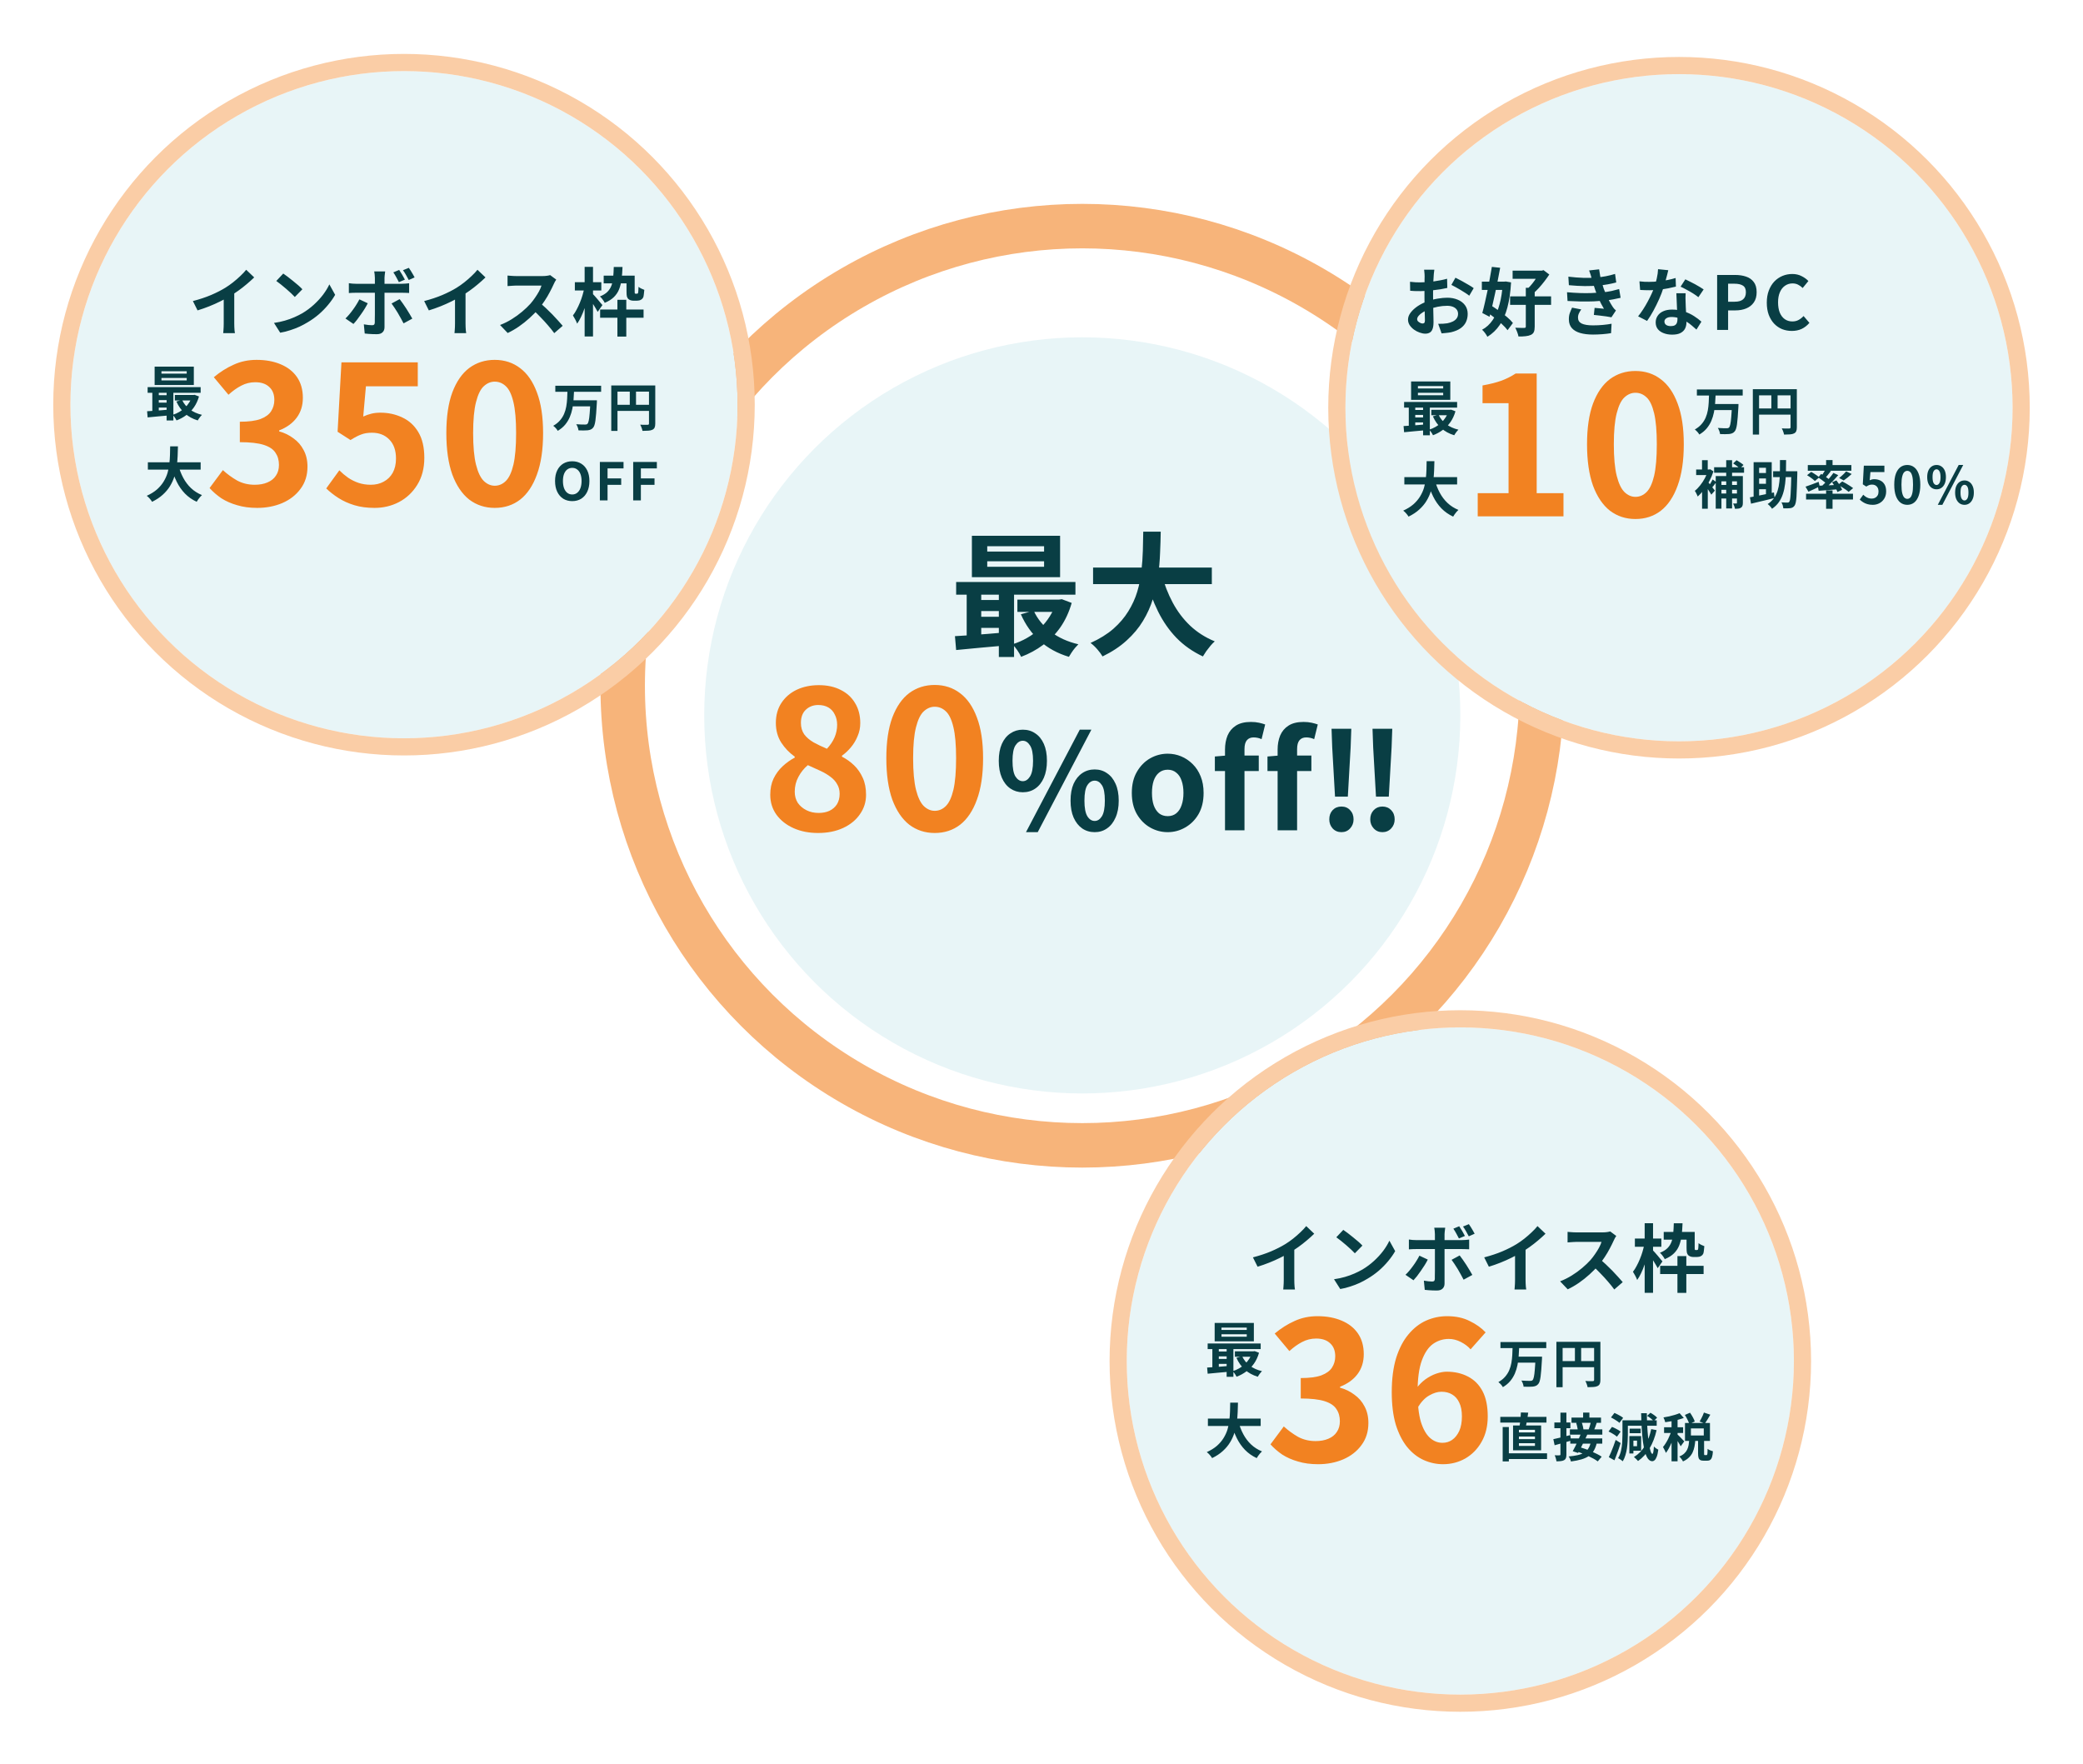 <svg width="562" height="476" viewBox="0 0 562 476" fill="none" xmlns="http://www.w3.org/2000/svg">
<g filter="url(#filter0_dd_2126_477)">
<circle cx="292" cy="185" r="102" fill="#E8F5F7"/>
</g>
<circle cx="292" cy="185" r="124" stroke="#F7B47A" stroke-width="12"/>
<path d="M266.36 151.428V152.904H281.696V151.428H266.36ZM266.36 147.36V148.8H281.696V147.36H266.36ZM262.22 144.552H286.016V155.712H262.22V144.552ZM257.972 157.008H290.156V160.428H257.972V157.008ZM274.496 161.76H286.268V165.072H274.496V161.76ZM263.516 161.868H271.688V164.856H263.516V161.868ZM263.516 166.404H271.688V169.392H263.516V166.404ZM278.888 164.748C279.896 166.956 281.432 168.852 283.496 170.436C285.584 172.02 288.068 173.148 290.948 173.82C290.684 174.084 290.384 174.408 290.048 174.792C289.712 175.2 289.4 175.62 289.112 176.052C288.824 176.484 288.584 176.868 288.392 177.204C285.296 176.268 282.668 174.828 280.508 172.884C278.372 170.94 276.68 168.552 275.432 165.72L278.888 164.748ZM284.972 161.76H285.764L286.484 161.652L289.148 162.66C288.428 165.156 287.408 167.352 286.088 169.248C284.768 171.12 283.208 172.704 281.408 174C279.632 175.32 277.664 176.388 275.504 177.204C275.264 176.676 274.916 176.076 274.46 175.404C274.004 174.756 273.572 174.228 273.164 173.82C274.556 173.388 275.876 172.812 277.124 172.092C278.396 171.372 279.548 170.52 280.58 169.536C281.612 168.552 282.5 167.46 283.244 166.26C284.012 165.06 284.588 163.776 284.972 162.408V161.76ZM257.648 171.624C258.872 171.552 260.24 171.468 261.752 171.372C263.264 171.252 264.86 171.132 266.54 171.012C268.22 170.868 269.912 170.724 271.616 170.58V174.108C269.192 174.324 266.78 174.54 264.38 174.756C262.004 174.996 259.868 175.2 257.972 175.368L257.648 171.624ZM269.492 158.124H273.596V177.24H269.492V158.124ZM260.816 158.196H264.74V172.92H260.816V158.196ZM294.916 153.12H326.956V157.584H294.916V153.12ZM313.42 154.92C314.14 157.656 315.136 160.212 316.408 162.588C317.68 164.964 319.252 167.04 321.124 168.816C323.02 170.592 325.228 171.996 327.748 173.028C327.388 173.34 327.004 173.736 326.596 174.216C326.212 174.696 325.828 175.188 325.444 175.692C325.084 176.22 324.784 176.688 324.544 177.096C321.784 175.8 319.408 174.132 317.416 172.092C315.448 170.052 313.792 167.676 312.448 164.964C311.104 162.228 309.976 159.216 309.064 155.928L313.42 154.92ZM308.452 143.436H313.168C313.144 145.26 313.084 147.192 312.988 149.232C312.916 151.248 312.736 153.3 312.448 155.388C312.16 157.476 311.692 159.552 311.044 161.616C310.42 163.656 309.532 165.624 308.38 167.52C307.252 169.392 305.788 171.144 303.988 172.776C302.212 174.408 300.04 175.848 297.472 177.096C297.136 176.52 296.668 175.884 296.068 175.188C295.468 174.492 294.856 173.916 294.232 173.46C296.68 172.356 298.732 171.084 300.388 169.644C302.044 168.18 303.388 166.608 304.42 164.928C305.476 163.224 306.28 161.46 306.832 159.636C307.384 157.788 307.756 155.928 307.948 154.056C308.164 152.184 308.296 150.348 308.344 148.548C308.392 146.748 308.428 145.044 308.452 143.436ZM275.951 213.74C274.703 213.74 273.587 213.404 272.603 212.732C271.619 212.06 270.851 211.088 270.299 209.816C269.747 208.544 269.471 207.02 269.471 205.244C269.471 203.468 269.747 201.956 270.299 200.708C270.851 199.46 271.619 198.512 272.603 197.864C273.587 197.192 274.703 196.856 275.951 196.856C277.247 196.856 278.375 197.192 279.335 197.864C280.319 198.512 281.087 199.46 281.639 200.708C282.191 201.956 282.467 203.468 282.467 205.244C282.467 207.02 282.191 208.544 281.639 209.816C281.087 211.088 280.319 212.06 279.335 212.732C278.375 213.404 277.247 213.74 275.951 213.74ZM275.951 210.752C276.719 210.752 277.367 210.332 277.895 209.492C278.447 208.628 278.723 207.212 278.723 205.244C278.723 203.3 278.447 201.92 277.895 201.104C277.367 200.264 276.719 199.844 275.951 199.844C275.183 199.844 274.523 200.264 273.971 201.104C273.443 201.92 273.179 203.3 273.179 205.244C273.179 207.212 273.443 208.628 273.971 209.492C274.523 210.332 275.183 210.752 275.951 210.752ZM276.815 224.504L291.323 196.856H294.455L279.983 224.504H276.815ZM295.355 224.504C294.083 224.504 292.955 224.168 291.971 223.496C291.011 222.824 290.243 221.852 289.667 220.58C289.115 219.308 288.839 217.784 288.839 216.008C288.839 214.208 289.115 212.684 289.667 211.436C290.243 210.188 291.011 209.24 291.971 208.592C292.955 207.92 294.083 207.584 295.355 207.584C296.603 207.584 297.707 207.92 298.667 208.592C299.651 209.24 300.419 210.188 300.971 211.436C301.547 212.684 301.835 214.208 301.835 216.008C301.835 217.784 301.547 219.308 300.971 220.58C300.419 221.852 299.651 222.824 298.667 223.496C297.707 224.168 296.603 224.504 295.355 224.504ZM295.355 221.48C296.123 221.48 296.771 221.06 297.299 220.22C297.827 219.356 298.091 217.952 298.091 216.008C298.091 214.016 297.827 212.624 297.299 211.832C296.771 211.016 296.123 210.608 295.355 210.608C294.563 210.608 293.903 211.016 293.375 211.832C292.847 212.624 292.583 214.016 292.583 216.008C292.583 217.952 292.847 219.356 293.375 220.22C293.903 221.06 294.563 221.48 295.355 221.48ZM315.051 224.504C313.371 224.504 311.787 224.084 310.299 223.244C308.835 222.404 307.647 221.204 306.735 219.644C305.823 218.06 305.367 216.152 305.367 213.92C305.367 211.688 305.823 209.792 306.735 208.232C307.647 206.648 308.835 205.436 310.299 204.596C311.787 203.756 313.371 203.336 315.051 203.336C316.323 203.336 317.535 203.576 318.687 204.056C319.839 204.536 320.871 205.232 321.783 206.144C322.695 207.032 323.415 208.136 323.943 209.456C324.471 210.752 324.735 212.24 324.735 213.92C324.735 216.152 324.279 218.06 323.367 219.644C322.455 221.204 321.255 222.404 319.767 223.244C318.303 224.084 316.731 224.504 315.051 224.504ZM315.051 220.184C315.963 220.184 316.731 219.932 317.355 219.428C318.003 218.9 318.483 218.168 318.795 217.232C319.131 216.296 319.299 215.192 319.299 213.92C319.299 212.648 319.131 211.544 318.795 210.608C318.483 209.672 318.003 208.952 317.355 208.448C316.731 207.92 315.963 207.656 315.051 207.656C314.139 207.656 313.359 207.92 312.711 208.448C312.087 208.952 311.607 209.672 311.271 210.608C310.959 211.544 310.803 212.648 310.803 213.92C310.803 215.192 310.959 216.296 311.271 217.232C311.607 218.168 312.087 218.9 312.711 219.428C313.359 219.932 314.139 220.184 315.051 220.184ZM330.511 224V202.22C330.511 200.828 330.739 199.568 331.195 198.44C331.675 197.312 332.419 196.424 333.427 195.776C334.459 195.104 335.815 194.768 337.495 194.768C338.311 194.768 339.043 194.84 339.691 194.984C340.339 195.128 340.891 195.284 341.347 195.452L340.375 199.412C339.703 199.1 338.983 198.944 338.215 198.944C337.447 198.944 336.847 199.196 336.415 199.7C335.983 200.204 335.767 201.008 335.767 202.112V224H330.511ZM327.775 208.016V204.092L330.799 203.84H339.619V208.016H327.775ZM344.705 224V202.22C344.705 200.828 344.933 199.568 345.389 198.44C345.869 197.312 346.613 196.424 347.621 195.776C348.653 195.104 350.009 194.768 351.689 194.768C352.505 194.768 353.237 194.84 353.885 194.984C354.533 195.128 355.085 195.284 355.541 195.452L354.569 199.412C353.897 199.1 353.177 198.944 352.409 198.944C351.641 198.944 351.041 199.196 350.609 199.7C350.177 200.204 349.961 201.008 349.961 202.112V224H344.705ZM341.969 208.016V204.092L344.993 203.84H353.813V208.016H341.969ZM360.193 214.928L359.437 201.644L359.257 196.604H364.585L364.405 201.644L363.649 214.928H360.193ZM361.921 224.504C360.961 224.504 360.169 224.168 359.545 223.496C358.945 222.824 358.645 222.008 358.645 221.048C358.645 220.04 358.945 219.212 359.545 218.564C360.169 217.916 360.961 217.592 361.921 217.592C362.881 217.592 363.661 217.916 364.261 218.564C364.885 219.212 365.197 220.04 365.197 221.048C365.197 222.008 364.885 222.824 364.261 223.496C363.661 224.168 362.881 224.504 361.921 224.504ZM371.245 214.928L370.489 201.644L370.309 196.604H375.637L375.457 201.644L374.701 214.928H371.245ZM372.973 224.504C372.037 224.504 371.257 224.168 370.633 223.496C370.009 222.824 369.697 222.008 369.697 221.048C369.697 220.04 370.009 219.212 370.633 218.564C371.257 217.916 372.037 217.592 372.973 217.592C373.933 217.592 374.725 217.916 375.349 218.564C375.973 219.212 376.285 220.04 376.285 221.048C376.285 222.008 375.973 222.824 375.349 223.496C374.725 224.168 373.933 224.504 372.973 224.504Z" fill="#093E44"/>
<path d="M220.715 224.728C218.254 224.728 216.053 224.295 214.111 223.428C212.17 222.561 210.627 221.348 209.483 219.788C208.374 218.228 207.819 216.443 207.819 214.432C207.819 212.768 208.114 211.312 208.703 210.064C209.327 208.781 210.142 207.672 211.147 206.736C212.153 205.8 213.245 205.02 214.423 204.396V204.136C212.967 203.096 211.754 201.831 210.783 200.34C209.813 198.815 209.327 197.047 209.327 195.036C209.327 192.956 209.83 191.153 210.835 189.628C211.841 188.103 213.21 186.924 214.943 186.092C216.711 185.26 218.705 184.844 220.923 184.844C223.211 184.844 225.187 185.277 226.851 186.144C228.515 186.976 229.798 188.155 230.699 189.68C231.635 191.205 232.103 193.008 232.103 195.088C232.103 196.336 231.861 197.515 231.375 198.624C230.925 199.733 230.318 200.739 229.555 201.64C228.827 202.507 228.03 203.252 227.163 203.876V204.136C228.377 204.76 229.469 205.54 230.439 206.476C231.41 207.412 232.19 208.539 232.779 209.856C233.369 211.139 233.663 212.664 233.663 214.432C233.663 216.373 233.109 218.124 231.999 219.684C230.925 221.244 229.417 222.475 227.475 223.376C225.534 224.277 223.281 224.728 220.715 224.728ZM223.107 202.004C224.043 200.999 224.737 199.959 225.187 198.884C225.638 197.809 225.863 196.7 225.863 195.556C225.863 194.516 225.655 193.597 225.239 192.8C224.858 191.968 224.286 191.327 223.523 190.876C222.761 190.425 221.842 190.2 220.767 190.2C219.45 190.2 218.341 190.616 217.439 191.448C216.538 192.28 216.087 193.476 216.087 195.036C216.087 196.215 216.382 197.237 216.971 198.104C217.595 198.936 218.445 199.664 219.519 200.288C220.594 200.877 221.79 201.449 223.107 202.004ZM220.871 219.32C221.981 219.32 222.951 219.129 223.783 218.748C224.65 218.332 225.326 217.743 225.811 216.98C226.297 216.183 226.539 215.247 226.539 214.172C226.539 213.167 226.314 212.3 225.863 211.572C225.447 210.809 224.858 210.151 224.095 209.596C223.333 209.007 222.431 208.469 221.391 207.984C220.351 207.499 219.207 206.979 217.959 206.424C216.919 207.291 216.07 208.348 215.411 209.596C214.753 210.809 214.423 212.144 214.423 213.6C214.423 214.744 214.701 215.749 215.255 216.616C215.845 217.448 216.625 218.107 217.595 218.592C218.566 219.077 219.658 219.32 220.871 219.32ZM252.187 224.728C249.587 224.728 247.299 223.983 245.323 222.492C243.382 220.967 241.857 218.713 240.747 215.732C239.673 212.716 239.135 208.989 239.135 204.552C239.135 200.149 239.673 196.492 240.747 193.58C241.857 190.633 243.382 188.432 245.323 186.976C247.299 185.52 249.587 184.792 252.187 184.792C254.822 184.792 257.11 185.537 259.051 187.028C260.993 188.484 262.501 190.668 263.575 193.58C264.685 196.492 265.239 200.149 265.239 204.552C265.239 208.989 264.685 212.716 263.575 215.732C262.501 218.713 260.993 220.967 259.051 222.492C257.11 223.983 254.822 224.728 252.187 224.728ZM252.187 218.748C253.331 218.748 254.337 218.315 255.203 217.448C256.07 216.581 256.746 215.125 257.231 213.08C257.717 211 257.959 208.157 257.959 204.552C257.959 200.981 257.717 198.191 257.231 196.18C256.746 194.135 256.07 192.713 255.203 191.916C254.337 191.084 253.331 190.668 252.187 190.668C251.113 190.668 250.125 191.084 249.223 191.916C248.357 192.713 247.663 194.135 247.143 196.18C246.623 198.191 246.363 200.981 246.363 204.552C246.363 208.157 246.623 211 247.143 213.08C247.663 215.125 248.357 216.581 249.223 217.448C250.125 218.315 251.113 218.748 252.187 218.748Z" fill="#F28221"/>
<g filter="url(#filter1_dd_2126_477)">
<circle cx="453" cy="104" r="90" fill="#E8F5F7"/>
<circle cx="453" cy="104" r="92.317" stroke="#FACDA6" stroke-width="4.633"/>
</g>
<path d="M386.988 72.76C386.974 72.867 386.954 73.033 386.928 73.26C386.901 73.473 386.874 73.693 386.848 73.92C386.834 74.133 386.821 74.327 386.808 74.5C386.781 74.887 386.754 75.313 386.728 75.78C386.714 76.233 386.701 76.707 386.688 77.2C386.674 77.68 386.661 78.167 386.648 78.66C386.648 79.153 386.648 79.633 386.648 80.1C386.648 80.647 386.654 81.253 386.668 81.92C386.681 82.573 386.694 83.227 386.708 83.88C386.734 84.52 386.748 85.107 386.748 85.64C386.761 86.173 386.768 86.587 386.768 86.88C386.768 87.707 386.674 88.347 386.488 88.8C386.314 89.253 386.061 89.567 385.728 89.74C385.394 89.927 385.008 90.02 384.568 90.02C384.088 90.02 383.574 89.92 383.028 89.72C382.481 89.533 381.968 89.267 381.488 88.92C381.021 88.573 380.634 88.173 380.328 87.72C380.034 87.253 379.888 86.753 379.888 86.22C379.888 85.58 380.128 84.947 380.608 84.32C381.101 83.68 381.748 83.093 382.548 82.56C383.361 82.027 384.234 81.6 385.168 81.28C386.061 80.947 386.981 80.707 387.928 80.56C388.874 80.4 389.728 80.32 390.488 80.32C391.514 80.32 392.441 80.493 393.268 80.84C394.094 81.173 394.754 81.667 395.248 82.32C395.741 82.973 395.988 83.76 395.988 84.68C395.988 85.453 395.841 86.167 395.548 86.82C395.254 87.473 394.781 88.04 394.128 88.52C393.488 88.987 392.634 89.353 391.568 89.62C391.114 89.713 390.661 89.78 390.208 89.82C389.768 89.873 389.348 89.913 388.948 89.94L388.028 87.36C388.481 87.36 388.914 87.353 389.328 87.34C389.754 87.313 390.141 87.273 390.488 87.22C391.034 87.113 391.528 86.953 391.968 86.74C392.408 86.527 392.754 86.247 393.008 85.9C393.261 85.553 393.388 85.14 393.388 84.66C393.388 84.207 393.261 83.82 393.008 83.5C392.768 83.18 392.428 82.933 391.988 82.76C391.548 82.587 391.034 82.5 390.448 82.5C389.608 82.5 388.754 82.587 387.888 82.76C387.034 82.933 386.214 83.173 385.428 83.48C384.841 83.707 384.314 83.973 383.848 84.28C383.381 84.573 383.014 84.88 382.748 85.2C382.481 85.52 382.348 85.827 382.348 86.12C382.348 86.28 382.394 86.433 382.488 86.58C382.594 86.713 382.728 86.833 382.888 86.94C383.048 87.047 383.208 87.133 383.368 87.2C383.541 87.253 383.688 87.28 383.808 87.28C383.994 87.28 384.148 87.227 384.268 87.12C384.388 87 384.448 86.773 384.448 86.44C384.448 86.08 384.434 85.567 384.408 84.9C384.394 84.22 384.374 83.467 384.348 82.64C384.334 81.813 384.328 80.993 384.328 80.18C384.328 79.62 384.328 79.053 384.328 78.48C384.341 77.907 384.348 77.36 384.348 76.84C384.348 76.32 384.348 75.86 384.348 75.46C384.361 75.06 384.368 74.747 384.368 74.52C384.368 74.373 384.361 74.187 384.348 73.96C384.334 73.733 384.314 73.507 384.288 73.28C384.274 73.04 384.254 72.867 384.228 72.76H386.988ZM392.688 74.92C393.194 75.16 393.761 75.453 394.388 75.8C395.028 76.147 395.634 76.493 396.208 76.84C396.794 77.173 397.261 77.473 397.608 77.74L396.408 79.78C396.154 79.567 395.821 79.327 395.408 79.06C395.008 78.793 394.568 78.52 394.088 78.24C393.621 77.96 393.168 77.7 392.728 77.46C392.288 77.207 391.908 77.007 391.588 76.86L392.688 74.92ZM380.428 76.02C381.014 76.087 381.528 76.133 381.968 76.16C382.421 76.173 382.828 76.18 383.188 76.18C383.708 76.18 384.281 76.16 384.908 76.12C385.534 76.067 386.174 76 386.828 75.92C387.481 75.827 388.114 75.72 388.728 75.6C389.354 75.48 389.921 75.347 390.428 75.2L390.488 77.68C389.928 77.813 389.321 77.933 388.668 78.04C388.014 78.133 387.354 78.22 386.688 78.3C386.034 78.38 385.408 78.44 384.808 78.48C384.221 78.52 383.708 78.54 383.268 78.54C382.601 78.54 382.054 78.533 381.628 78.52C381.201 78.507 380.814 78.48 380.468 78.44L380.428 76.02ZM408.108 73.02H416.248V75.22H408.108V73.02ZM407.428 79.96H418.488V82.24H407.428V79.96ZM411.668 77.64H414.068V88.12C414.068 88.72 413.994 89.193 413.848 89.54C413.701 89.887 413.434 90.153 413.048 90.34C412.648 90.527 412.168 90.647 411.608 90.7C411.061 90.767 410.421 90.793 409.688 90.78C409.634 90.447 409.521 90.053 409.348 89.6C409.174 89.147 409.001 88.753 408.828 88.42C409.334 88.433 409.821 88.447 410.288 88.46C410.754 88.473 411.074 88.473 411.248 88.46C411.408 88.46 411.514 88.433 411.568 88.38C411.634 88.327 411.668 88.233 411.668 88.1V77.64ZM415.368 73.02H415.968L416.448 72.88L418.008 74.06C417.621 74.647 417.181 75.26 416.688 75.9C416.208 76.527 415.701 77.133 415.168 77.72C414.634 78.293 414.108 78.8 413.588 79.24C413.428 79.027 413.208 78.78 412.928 78.5C412.648 78.22 412.408 78 412.208 77.84C412.608 77.467 413.014 77.02 413.428 76.5C413.841 75.98 414.214 75.453 414.548 74.92C414.894 74.387 415.168 73.92 415.368 73.52V73.02ZM399.808 75.98H406.288V78.22H399.808V75.98ZM402.508 72L404.748 72.24C404.561 73.307 404.348 74.427 404.108 75.6C403.881 76.773 403.641 77.947 403.388 79.12C403.134 80.28 402.881 81.407 402.628 82.5C402.374 83.58 402.128 84.567 401.888 85.46L399.928 84.44C400.154 83.653 400.381 82.753 400.608 81.74C400.848 80.727 401.081 79.66 401.308 78.54C401.534 77.407 401.748 76.287 401.948 75.18C402.161 74.06 402.348 73 402.508 72ZM400.988 84.1L402.288 82.4C402.981 82.84 403.708 83.333 404.468 83.88C405.241 84.427 405.954 84.98 406.608 85.54C407.274 86.1 407.801 86.633 408.188 87.14L406.748 89.08C406.374 88.573 405.868 88.027 405.228 87.44C404.588 86.84 403.894 86.247 403.148 85.66C402.414 85.073 401.694 84.553 400.988 84.1ZM405.448 75.98H405.848L406.268 75.94L407.688 76.18C407.541 78.78 407.214 81.027 406.708 82.92C406.214 84.8 405.521 86.387 404.628 87.68C403.748 88.973 402.641 90.033 401.308 90.86C401.161 90.567 400.948 90.227 400.668 89.84C400.388 89.467 400.121 89.173 399.868 88.96C401.001 88.36 401.961 87.48 402.748 86.32C403.534 85.16 404.148 83.747 404.588 82.08C405.041 80.413 405.328 78.533 405.448 76.44V75.98ZM423.148 74.64C424.614 74.813 425.961 74.92 427.188 74.96C428.428 74.987 429.574 74.96 430.628 74.88C431.548 74.8 432.428 74.68 433.268 74.52C434.108 74.36 434.934 74.153 435.748 73.9L436.068 76.2C435.348 76.4 434.568 76.573 433.728 76.72C432.888 76.867 432.028 76.98 431.148 77.06C430.121 77.14 428.934 77.18 427.588 77.18C426.254 77.167 424.821 77.087 423.288 76.94L423.148 74.64ZM422.788 78.84C424.001 78.947 425.161 79.02 426.268 79.06C427.374 79.1 428.414 79.1 429.388 79.06C430.361 79.02 431.248 78.967 432.048 78.9C433.128 78.807 434.054 78.673 434.828 78.5C435.601 78.313 436.274 78.14 436.848 77.98L437.248 80.34C436.648 80.487 435.988 80.627 435.268 80.76C434.548 80.893 433.781 81.007 432.968 81.1C432.114 81.18 431.134 81.247 430.028 81.3C428.934 81.34 427.781 81.353 426.568 81.34C425.354 81.313 424.141 81.267 422.928 81.2L422.788 78.84ZM429.468 75.2C429.374 74.827 429.268 74.46 429.148 74.1C429.028 73.727 428.894 73.347 428.748 72.96L431.448 72.66C431.528 73.287 431.628 73.907 431.748 74.52C431.881 75.12 432.028 75.7 432.188 76.26C432.361 76.82 432.528 77.36 432.688 77.88C432.848 78.333 433.054 78.853 433.308 79.44C433.574 80.013 433.861 80.593 434.168 81.18C434.474 81.753 434.781 82.273 435.088 82.74C435.221 82.927 435.354 83.107 435.488 83.28C435.634 83.44 435.801 83.6 435.988 83.76L434.768 85.6C434.394 85.52 433.928 85.44 433.368 85.36C432.821 85.28 432.248 85.207 431.648 85.14C431.061 85.073 430.521 85.013 430.028 84.96L430.228 83.06C430.641 83.1 431.088 83.14 431.568 83.18C432.061 83.22 432.454 83.26 432.748 83.3C432.214 82.407 431.754 81.533 431.368 80.68C430.994 79.827 430.681 79.033 430.428 78.3C430.268 77.833 430.134 77.433 430.028 77.1C429.921 76.753 429.821 76.433 429.728 76.14C429.648 75.833 429.561 75.52 429.468 75.2ZM426.628 83.48C426.388 83.813 426.181 84.16 426.008 84.52C425.834 84.867 425.748 85.26 425.748 85.7C425.748 86.433 426.088 86.967 426.768 87.3C427.461 87.62 428.468 87.78 429.788 87.78C430.734 87.78 431.628 87.74 432.468 87.66C433.321 87.58 434.101 87.473 434.808 87.34L434.668 89.88C433.974 90 433.194 90.093 432.328 90.16C431.461 90.227 430.621 90.26 429.808 90.26C428.474 90.26 427.321 90.12 426.348 89.84C425.388 89.56 424.641 89.127 424.108 88.54C423.574 87.94 423.301 87.167 423.288 86.22C423.274 85.58 423.354 85.007 423.528 84.5C423.714 83.98 423.921 83.48 424.148 83L426.628 83.48ZM442.328 75.9C442.754 75.953 443.208 75.993 443.688 76.02C444.181 76.033 444.614 76.04 444.988 76.04C445.814 76.04 446.648 75.993 447.488 75.9C448.341 75.807 449.161 75.687 449.948 75.54C450.734 75.38 451.448 75.2 452.088 75L452.168 77.32C451.594 77.467 450.908 77.62 450.108 77.78C449.321 77.927 448.488 78.053 447.608 78.16C446.728 78.253 445.861 78.3 445.008 78.3C444.608 78.3 444.201 78.293 443.788 78.28C443.374 78.267 442.948 78.247 442.508 78.22L442.328 75.9ZM450.108 72.9C450.028 73.233 449.921 73.667 449.788 74.2C449.654 74.733 449.501 75.293 449.328 75.88C449.168 76.467 448.994 77.047 448.808 77.62C448.514 78.58 448.128 79.6 447.648 80.68C447.168 81.76 446.648 82.813 446.088 83.84C445.528 84.867 444.961 85.78 444.388 86.58L441.968 85.34C442.421 84.78 442.868 84.16 443.308 83.48C443.748 82.8 444.161 82.1 444.548 81.38C444.934 80.66 445.281 79.967 445.588 79.3C445.908 78.62 446.161 78.007 446.348 77.46C446.601 76.753 446.821 75.967 447.008 75.1C447.208 74.22 447.321 73.393 447.348 72.62L450.108 72.9ZM454.788 79.12C454.761 79.547 454.748 79.973 454.748 80.4C454.761 80.813 454.774 81.24 454.788 81.68C454.801 81.987 454.814 82.38 454.828 82.86C454.854 83.327 454.881 83.827 454.908 84.36C454.934 84.88 454.954 85.38 454.968 85.86C454.994 86.327 455.008 86.7 455.008 86.98C455.008 87.593 454.881 88.153 454.628 88.66C454.374 89.153 453.968 89.547 453.408 89.84C452.861 90.133 452.108 90.28 451.148 90.28C450.321 90.28 449.574 90.153 448.908 89.9C448.241 89.66 447.708 89.3 447.308 88.82C446.908 88.327 446.708 87.713 446.708 86.98C446.708 86.327 446.881 85.74 447.228 85.22C447.574 84.687 448.074 84.273 448.728 83.98C449.394 83.673 450.194 83.52 451.128 83.52C452.301 83.52 453.381 83.687 454.368 84.02C455.354 84.34 456.241 84.753 457.028 85.26C457.814 85.767 458.488 86.273 459.048 86.78L457.708 88.92C457.348 88.6 456.934 88.24 456.468 87.84C456.014 87.44 455.501 87.067 454.928 86.72C454.368 86.373 453.754 86.087 453.088 85.86C452.434 85.633 451.728 85.52 450.968 85.52C450.394 85.52 449.934 85.633 449.588 85.86C449.241 86.087 449.068 86.38 449.068 86.74C449.068 87.113 449.214 87.413 449.508 87.64C449.814 87.867 450.241 87.98 450.788 87.98C451.241 87.98 451.601 87.907 451.868 87.76C452.134 87.6 452.321 87.38 452.428 87.1C452.534 86.807 452.588 86.48 452.588 86.12C452.588 85.813 452.574 85.38 452.548 84.82C452.521 84.26 452.488 83.64 452.448 82.96C452.421 82.28 452.394 81.6 452.368 80.92C452.341 80.24 452.314 79.64 452.288 79.12H454.788ZM458.228 80.18C457.841 79.86 457.361 79.52 456.788 79.16C456.214 78.8 455.621 78.46 455.008 78.14C454.408 77.807 453.881 77.54 453.428 77.34L454.708 75.36C455.068 75.52 455.474 75.72 455.928 75.96C456.394 76.187 456.861 76.427 457.328 76.68C457.808 76.933 458.248 77.187 458.648 77.44C459.061 77.68 459.394 77.893 459.648 78.08L458.228 80.18ZM463.288 89V74.18H468.148C469.241 74.18 470.221 74.327 471.088 74.62C471.968 74.913 472.661 75.4 473.168 76.08C473.688 76.747 473.948 77.667 473.948 78.84C473.948 79.96 473.688 80.887 473.168 81.62C472.661 82.34 471.974 82.873 471.108 83.22C470.254 83.567 469.294 83.74 468.228 83.74H466.248V89H463.288ZM466.248 81.4H468.028C469.041 81.4 469.794 81.187 470.288 80.76C470.794 80.333 471.048 79.693 471.048 78.84C471.048 77.987 470.781 77.393 470.248 77.06C469.728 76.713 468.954 76.54 467.928 76.54H466.248V81.4ZM483.447 89.28C482.514 89.28 481.641 89.12 480.827 88.8C480.014 88.467 479.294 87.973 478.667 87.32C478.054 86.667 477.567 85.867 477.207 84.92C476.861 83.973 476.687 82.887 476.687 81.66C476.687 80.433 476.867 79.347 477.227 78.4C477.587 77.44 478.081 76.627 478.707 75.96C479.347 75.293 480.081 74.787 480.907 74.44C481.747 74.093 482.634 73.92 483.567 73.92C484.514 73.92 485.354 74.113 486.087 74.5C486.834 74.873 487.441 75.313 487.907 75.82L486.367 77.7C485.994 77.327 485.581 77.027 485.127 76.8C484.687 76.573 484.187 76.46 483.627 76.46C482.881 76.46 482.207 76.667 481.607 77.08C481.021 77.48 480.561 78.06 480.227 78.82C479.894 79.58 479.727 80.493 479.727 81.56C479.727 82.64 479.881 83.567 480.187 84.34C480.507 85.1 480.954 85.687 481.527 86.1C482.114 86.513 482.794 86.72 483.567 86.72C484.207 86.72 484.774 86.587 485.267 86.32C485.774 86.04 486.221 85.687 486.607 85.26L488.187 87.1C487.574 87.82 486.874 88.367 486.087 88.74C485.301 89.1 484.421 89.28 483.447 89.28Z" fill="#093E44"/>
<path d="M398.692 139.295V133.055H407.012V108.771H399.992V103.987C401.933 103.641 403.597 103.225 404.984 102.739C406.405 102.219 407.723 101.561 408.936 100.763H414.604V133.055H421.832V139.295H398.692ZM441.24 140.023C438.64 140.023 436.352 139.278 434.376 137.787C432.435 136.262 430.909 134.009 429.8 131.027C428.725 128.011 428.188 124.285 428.188 119.847C428.188 115.445 428.725 111.787 429.8 108.875C430.909 105.929 432.435 103.727 434.376 102.271C436.352 100.815 438.64 100.087 441.24 100.087C443.875 100.087 446.163 100.833 448.104 102.323C450.045 103.779 451.553 105.963 452.628 108.875C453.737 111.787 454.292 115.445 454.292 119.847C454.292 124.285 453.737 128.011 452.628 131.027C451.553 134.009 450.045 136.262 448.104 137.787C446.163 139.278 443.875 140.023 441.24 140.023ZM441.24 134.043C442.384 134.043 443.389 133.61 444.256 132.743C445.123 131.877 445.799 130.421 446.284 128.375C446.769 126.295 447.012 123.453 447.012 119.847C447.012 116.277 446.769 113.486 446.284 111.475C445.799 109.43 445.123 108.009 444.256 107.211C443.389 106.379 442.384 105.963 441.24 105.963C440.165 105.963 439.177 106.379 438.276 107.211C437.409 108.009 436.716 109.43 436.196 111.475C435.676 113.486 435.416 116.277 435.416 119.847C435.416 123.453 435.676 126.295 436.196 128.375C436.716 130.421 437.409 131.877 438.276 132.743C439.177 133.61 440.165 134.043 441.24 134.043Z" fill="#F28221"/>
<path d="M382.56 105.968V106.624H389.376V105.968H382.56ZM382.56 104.16V104.8H389.376V104.16H382.56ZM380.72 102.912H391.296V107.872H380.72V102.912ZM378.832 108.448H393.136V109.968H378.832V108.448ZM386.176 110.56H391.408V112.032H386.176V110.56ZM381.296 110.608H384.928V111.936H381.296V110.608ZM381.296 112.624H384.928V113.952H381.296V112.624ZM388.128 111.888C388.576 112.869 389.259 113.712 390.176 114.416C391.104 115.12 392.208 115.621 393.488 115.92C393.371 116.037 393.237 116.181 393.088 116.352C392.939 116.533 392.8 116.72 392.672 116.912C392.544 117.104 392.437 117.275 392.352 117.424C390.976 117.008 389.808 116.368 388.848 115.504C387.899 114.64 387.147 113.579 386.592 112.32L388.128 111.888ZM390.832 110.56H391.184L391.504 110.512L392.688 110.96C392.368 112.069 391.915 113.045 391.328 113.888C390.741 114.72 390.048 115.424 389.248 116C388.459 116.587 387.584 117.061 386.624 117.424C386.517 117.189 386.363 116.923 386.16 116.624C385.957 116.336 385.765 116.101 385.584 115.92C386.203 115.728 386.789 115.472 387.344 115.152C387.909 114.832 388.421 114.453 388.88 114.016C389.339 113.579 389.733 113.093 390.064 112.56C390.405 112.027 390.661 111.456 390.832 110.848V110.56ZM378.688 114.944C379.232 114.912 379.84 114.875 380.512 114.832C381.184 114.779 381.893 114.725 382.64 114.672C383.387 114.608 384.139 114.544 384.896 114.48V116.048C383.819 116.144 382.747 116.24 381.68 116.336C380.624 116.443 379.675 116.533 378.832 116.608L378.688 114.944ZM383.952 108.944H385.776V117.44H383.952V108.944ZM380.096 108.976H381.84V115.52H380.096V108.976ZM378.896 128.72H393.136V130.704H378.896V128.72ZM387.12 129.52C387.44 130.736 387.883 131.872 388.448 132.928C389.013 133.984 389.712 134.907 390.544 135.696C391.387 136.485 392.368 137.109 393.488 137.568C393.328 137.707 393.157 137.883 392.976 138.096C392.805 138.309 392.635 138.528 392.464 138.752C392.304 138.987 392.171 139.195 392.064 139.376C390.837 138.8 389.781 138.059 388.896 137.152C388.021 136.245 387.285 135.189 386.688 133.984C386.091 132.768 385.589 131.429 385.184 129.968L387.12 129.52ZM384.912 124.416H387.008C386.997 125.227 386.971 126.085 386.928 126.992C386.896 127.888 386.816 128.8 386.688 129.728C386.56 130.656 386.352 131.579 386.064 132.496C385.787 133.403 385.392 134.277 384.88 135.12C384.379 135.952 383.728 136.731 382.928 137.456C382.139 138.181 381.173 138.821 380.032 139.376C379.883 139.12 379.675 138.837 379.408 138.528C379.141 138.219 378.869 137.963 378.592 137.76C379.68 137.269 380.592 136.704 381.328 136.064C382.064 135.413 382.661 134.715 383.12 133.968C383.589 133.211 383.947 132.427 384.192 131.616C384.437 130.795 384.603 129.968 384.688 129.136C384.784 128.304 384.843 127.488 384.864 126.688C384.885 125.888 384.901 125.131 384.912 124.416Z" fill="#093E44"/>
<path d="M457.826 105.066H470.188V106.704H457.826V105.066ZM462.306 109H467.906V110.624H462.306V109ZM467.29 109H469.054C469.054 109 469.049 109.047 469.04 109.14C469.04 109.224 469.04 109.327 469.04 109.448C469.04 109.569 469.035 109.667 469.026 109.742C468.97 110.825 468.909 111.753 468.844 112.528C468.788 113.293 468.723 113.937 468.648 114.46C468.573 114.973 468.485 115.384 468.382 115.692C468.279 116 468.158 116.233 468.018 116.392C467.813 116.635 467.589 116.803 467.346 116.896C467.113 116.989 466.837 117.055 466.52 117.092C466.24 117.12 465.876 117.134 465.428 117.134C464.989 117.134 464.537 117.125 464.07 117.106C464.051 116.863 463.986 116.583 463.874 116.266C463.762 115.958 463.627 115.687 463.468 115.454C463.953 115.491 464.415 115.515 464.854 115.524C465.293 115.533 465.615 115.538 465.82 115.538C465.969 115.538 466.095 115.529 466.198 115.51C466.301 115.482 466.394 115.431 466.478 115.356C466.627 115.225 466.749 114.936 466.842 114.488C466.945 114.031 467.029 113.377 467.094 112.528C467.169 111.669 467.234 110.587 467.29 109.28V109ZM461.102 106.466H462.88C462.852 107.259 462.805 108.062 462.74 108.874C462.684 109.686 462.577 110.489 462.418 111.282C462.259 112.066 462.026 112.822 461.718 113.55C461.41 114.269 460.995 114.945 460.472 115.58C459.949 116.205 459.287 116.756 458.484 117.232C458.363 117.008 458.185 116.765 457.952 116.504C457.719 116.252 457.49 116.042 457.266 115.874C458.003 115.454 458.605 114.973 459.072 114.432C459.548 113.891 459.921 113.303 460.192 112.668C460.463 112.033 460.659 111.371 460.78 110.68C460.901 109.98 460.981 109.275 461.018 108.566C461.055 107.857 461.083 107.157 461.102 106.466ZM472.92 104.996H483.896V106.662H474.6V117.246H472.92V104.996ZM483.098 104.996H484.792V115.286C484.792 115.734 484.736 116.084 484.624 116.336C484.512 116.597 484.311 116.798 484.022 116.938C483.733 117.078 483.369 117.162 482.93 117.19C482.501 117.227 481.973 117.246 481.348 117.246C481.32 117.087 481.273 116.905 481.208 116.7C481.143 116.495 481.068 116.289 480.984 116.084C480.9 115.888 480.816 115.715 480.732 115.566C481.003 115.585 481.273 115.599 481.544 115.608C481.824 115.608 482.071 115.608 482.286 115.608C482.501 115.608 482.65 115.608 482.734 115.608C482.865 115.599 482.958 115.571 483.014 115.524C483.07 115.468 483.098 115.379 483.098 115.258V104.996ZM473.83 110.204H483.924V111.856H473.83V110.204ZM477.918 105.906H479.598V111.03H477.918V105.906ZM468.634 128.44H470.23V135.678C470.23 136.005 470.193 136.271 470.118 136.476C470.043 136.691 469.903 136.859 469.698 136.98C469.502 137.111 469.269 137.19 468.998 137.218C468.737 137.255 468.438 137.274 468.102 137.274C468.074 137.069 468.009 136.821 467.906 136.532C467.803 136.252 467.701 136.019 467.598 135.832C467.775 135.841 467.943 135.846 468.102 135.846C468.27 135.846 468.391 135.846 468.466 135.846C468.531 135.846 468.573 135.832 468.592 135.804C468.62 135.776 468.634 135.725 468.634 135.65V128.44ZM467.612 125.024L468.536 124.156C468.853 124.333 469.189 124.543 469.544 124.786C469.908 125.019 470.193 125.239 470.398 125.444L469.418 126.41C469.231 126.205 468.965 125.971 468.62 125.71C468.275 125.449 467.939 125.22 467.612 125.024ZM462.908 128.44H469.096V129.854H464.448V137.232H462.908V128.44ZM463.762 130.834H469.166V132.136H463.762V130.834ZM463.762 133.144H469.138V134.488H463.762V133.144ZM462.474 126.046H470.552V127.53H462.474V126.046ZM465.736 124.142H467.318V137.176H465.736V124.142ZM459.226 131.478L460.766 129.644V137.246H459.226V131.478ZM457.63 126.662H461.368V128.16H457.63V126.662ZM459.212 124.142H460.752V127.446H459.212V124.142ZM460.584 129.77C460.687 129.863 460.836 130.031 461.032 130.274C461.228 130.507 461.438 130.769 461.662 131.058C461.895 131.338 462.101 131.599 462.278 131.842C462.465 132.075 462.6 132.243 462.684 132.346L461.718 133.452C461.606 133.247 461.461 133.009 461.284 132.738C461.116 132.467 460.934 132.192 460.738 131.912C460.551 131.623 460.365 131.352 460.178 131.1C460.001 130.839 459.851 130.624 459.73 130.456L460.584 129.77ZM460.836 126.662H461.144L461.424 126.606L462.292 127.166C462.012 128.062 461.643 128.939 461.186 129.798C460.738 130.647 460.239 131.431 459.688 132.15C459.147 132.869 458.601 133.471 458.05 133.956C458.003 133.807 457.929 133.634 457.826 133.438C457.733 133.233 457.635 133.037 457.532 132.85C457.429 132.654 457.336 132.514 457.252 132.43C457.756 132.038 458.241 131.543 458.708 130.946C459.184 130.349 459.604 129.709 459.968 129.028C460.341 128.337 460.631 127.651 460.836 126.97V126.662ZM462.082 129.35L463.062 130.064C462.838 130.353 462.614 130.652 462.39 130.96C462.166 131.259 461.961 131.511 461.774 131.716L461.004 131.128C461.181 130.885 461.373 130.596 461.578 130.26C461.793 129.915 461.961 129.611 462.082 129.35ZM478.394 127.124H483.994V128.72H478.394V127.124ZM483.322 127.124H484.918C484.918 127.124 484.918 127.175 484.918 127.278C484.918 127.371 484.918 127.479 484.918 127.6C484.918 127.712 484.918 127.805 484.918 127.88C484.881 129.327 484.843 130.554 484.806 131.562C484.778 132.561 484.741 133.391 484.694 134.054C484.647 134.707 484.582 135.216 484.498 135.58C484.414 135.944 484.316 136.21 484.204 136.378C484.045 136.611 483.873 136.779 483.686 136.882C483.509 136.985 483.294 137.055 483.042 137.092C482.809 137.129 482.519 137.148 482.174 137.148C481.838 137.157 481.493 137.153 481.138 137.134C481.129 136.91 481.077 136.639 480.984 136.322C480.891 136.014 480.774 135.753 480.634 135.538C480.979 135.557 481.297 135.571 481.586 135.58C481.875 135.589 482.095 135.594 482.244 135.594C482.365 135.594 482.463 135.58 482.538 135.552C482.622 135.515 482.697 135.449 482.762 135.356C482.846 135.253 482.916 135.039 482.972 134.712C483.028 134.376 483.075 133.905 483.112 133.298C483.159 132.682 483.196 131.898 483.224 130.946C483.261 129.985 483.294 128.827 483.322 127.474V127.124ZM480.242 124.114H481.894C481.894 125.281 481.88 126.401 481.852 127.474C481.824 128.547 481.749 129.565 481.628 130.526C481.516 131.478 481.325 132.369 481.054 133.2C480.793 134.031 480.424 134.787 479.948 135.468C479.472 136.149 478.856 136.747 478.1 137.26C477.979 137.055 477.801 136.826 477.568 136.574C477.344 136.331 477.129 136.135 476.924 135.986C477.624 135.529 478.184 135.001 478.604 134.404C479.033 133.807 479.365 133.139 479.598 132.402C479.831 131.665 479.99 130.867 480.074 130.008C480.167 129.14 480.219 128.216 480.228 127.236C480.237 126.247 480.242 125.206 480.242 124.114ZM473.13 124.688H478.016V133.83H476.462V126.2H474.614V134.712H473.13V124.688ZM472.136 134.166C472.677 134.063 473.298 133.947 473.998 133.816C474.707 133.676 475.459 133.522 476.252 133.354C477.055 133.186 477.843 133.018 478.618 132.85L478.786 134.348C478.049 134.535 477.302 134.721 476.546 134.908C475.79 135.085 475.062 135.258 474.362 135.426C473.662 135.585 473.018 135.739 472.43 135.888L472.136 134.166ZM473.9 127.614H477.246V129.084H473.9V127.614ZM473.9 130.512H477.246V131.982H473.9V130.512ZM492.69 124.114H494.426V126.074H492.69V124.114ZM492.69 132.304H494.426V137.26H492.69V132.304ZM487.286 133.2H499.942V134.754H487.286V133.2ZM487.748 125.472H499.508V126.998H487.748V125.472ZM498.094 127.166L499.592 127.88C499.237 128.207 498.869 128.524 498.486 128.832C498.103 129.131 497.753 129.392 497.436 129.616L496.204 128.958C496.419 128.799 496.638 128.617 496.862 128.412C497.095 128.207 497.319 127.997 497.534 127.782C497.758 127.558 497.945 127.353 498.094 127.166ZM492.564 126.564L493.978 127.096C493.698 127.46 493.409 127.824 493.11 128.188C492.821 128.552 492.555 128.86 492.312 129.112L491.262 128.65C491.411 128.454 491.565 128.235 491.724 127.992C491.883 127.749 492.037 127.502 492.186 127.25C492.335 126.998 492.461 126.769 492.564 126.564ZM494.664 127.586L495.966 128.188C495.583 128.636 495.163 129.103 494.706 129.588C494.249 130.064 493.791 130.521 493.334 130.96C492.877 131.389 492.443 131.767 492.032 132.094L491.052 131.548C491.463 131.203 491.887 130.806 492.326 130.358C492.774 129.901 493.203 129.429 493.614 128.944C494.025 128.459 494.375 128.006 494.664 127.586ZM490.562 128.804L491.346 127.852C491.617 128.011 491.906 128.193 492.214 128.398C492.522 128.603 492.816 128.809 493.096 129.014C493.376 129.21 493.605 129.392 493.782 129.56L492.956 130.652C492.788 130.475 492.569 130.279 492.298 130.064C492.027 129.84 491.738 129.621 491.43 129.406C491.122 129.182 490.833 128.981 490.562 128.804ZM490.436 131.044C490.903 131.025 491.435 131.007 492.032 130.988C492.629 130.96 493.264 130.932 493.936 130.904C494.608 130.867 495.285 130.834 495.966 130.806L495.952 131.996C495.019 132.071 494.09 132.145 493.166 132.22C492.242 132.295 491.411 132.355 490.674 132.402L490.436 131.044ZM494.286 130.106L495.476 129.602C495.681 129.863 495.882 130.148 496.078 130.456C496.283 130.755 496.47 131.053 496.638 131.352C496.806 131.651 496.927 131.921 497.002 132.164L495.742 132.738C495.667 132.495 495.551 132.225 495.392 131.926C495.243 131.618 495.07 131.305 494.874 130.988C494.687 130.661 494.491 130.367 494.286 130.106ZM487.132 131.296C487.58 131.156 488.117 130.965 488.742 130.722C489.377 130.479 490.021 130.237 490.674 129.994L490.968 131.226C490.464 131.478 489.941 131.73 489.4 131.982C488.868 132.234 488.378 132.458 487.93 132.654L487.132 131.296ZM487.552 128.202L488.672 127.306C488.915 127.437 489.171 127.591 489.442 127.768C489.722 127.936 489.983 128.109 490.226 128.286C490.478 128.463 490.683 128.627 490.842 128.776L489.666 129.77C489.526 129.621 489.335 129.453 489.092 129.266C488.859 129.079 488.607 128.893 488.336 128.706C488.065 128.519 487.804 128.351 487.552 128.202ZM495.896 130.806L497.044 129.882C497.361 130.041 497.707 130.227 498.08 130.442C498.453 130.657 498.808 130.876 499.144 131.1C499.48 131.315 499.76 131.511 499.984 131.688L498.766 132.71C498.57 132.523 498.309 132.318 497.982 132.094C497.655 131.87 497.31 131.641 496.946 131.408C496.582 131.175 496.232 130.974 495.896 130.806ZM505.278 136.196C504.727 136.196 504.237 136.131 503.808 136C503.379 135.869 502.996 135.697 502.66 135.482C502.324 135.267 502.025 135.034 501.764 134.782L502.716 133.466C502.912 133.662 503.122 133.839 503.346 133.998C503.579 134.157 503.831 134.283 504.102 134.376C504.382 134.469 504.681 134.516 504.998 134.516C505.353 134.516 505.665 134.441 505.936 134.292C506.216 134.143 506.435 133.928 506.594 133.648C506.753 133.359 506.832 133.013 506.832 132.612C506.832 132.015 506.669 131.553 506.342 131.226C506.025 130.899 505.605 130.736 505.082 130.736C504.783 130.736 504.527 130.778 504.312 130.862C504.097 130.937 503.836 131.072 503.528 131.268L502.59 130.666L502.87 125.626H508.414V127.362H504.648L504.452 129.56C504.657 129.467 504.858 129.397 505.054 129.35C505.25 129.303 505.465 129.28 505.698 129.28C506.277 129.28 506.809 129.397 507.294 129.63C507.779 129.854 508.167 130.209 508.456 130.694C508.745 131.179 508.89 131.8 508.89 132.556C508.89 133.321 508.717 133.979 508.372 134.53C508.036 135.071 507.593 135.487 507.042 135.776C506.501 136.056 505.913 136.196 505.278 136.196ZM514.588 136.196C513.888 136.196 513.272 135.995 512.74 135.594C512.217 135.183 511.806 134.577 511.508 133.774C511.218 132.962 511.074 131.959 511.074 130.764C511.074 129.579 511.218 128.594 511.508 127.81C511.806 127.017 512.217 126.424 512.74 126.032C513.272 125.64 513.888 125.444 514.588 125.444C515.297 125.444 515.913 125.645 516.436 126.046C516.958 126.438 517.364 127.026 517.654 127.81C517.952 128.594 518.102 129.579 518.102 130.764C518.102 131.959 517.952 132.962 517.654 133.774C517.364 134.577 516.958 135.183 516.436 135.594C515.913 135.995 515.297 136.196 514.588 136.196ZM514.588 134.586C514.896 134.586 515.166 134.469 515.4 134.236C515.633 134.003 515.815 133.611 515.946 133.06C516.076 132.5 516.142 131.735 516.142 130.764C516.142 129.803 516.076 129.051 515.946 128.51C515.815 127.959 515.633 127.577 515.4 127.362C515.166 127.138 514.896 127.026 514.588 127.026C514.298 127.026 514.032 127.138 513.79 127.362C513.556 127.577 513.37 127.959 513.23 128.51C513.09 129.051 513.02 129.803 513.02 130.764C513.02 131.735 513.09 132.5 513.23 133.06C513.37 133.611 513.556 134.003 513.79 134.236C514.032 134.469 514.298 134.586 514.588 134.586ZM522.484 132.01C521.998 132.01 521.564 131.879 521.182 131.618C520.799 131.357 520.5 130.979 520.286 130.484C520.071 129.989 519.964 129.397 519.964 128.706C519.964 128.015 520.071 127.427 520.286 126.942C520.5 126.457 520.799 126.088 521.182 125.836C521.564 125.575 521.998 125.444 522.484 125.444C522.988 125.444 523.426 125.575 523.8 125.836C524.182 126.088 524.481 126.457 524.696 126.942C524.91 127.427 525.018 128.015 525.018 128.706C525.018 129.397 524.91 129.989 524.696 130.484C524.481 130.979 524.182 131.357 523.8 131.618C523.426 131.879 522.988 132.01 522.484 132.01ZM522.484 130.848C522.782 130.848 523.034 130.685 523.24 130.358C523.454 130.022 523.562 129.471 523.562 128.706C523.562 127.95 523.454 127.413 523.24 127.096C523.034 126.769 522.782 126.606 522.484 126.606C522.185 126.606 521.928 126.769 521.714 127.096C521.508 127.413 521.406 127.95 521.406 128.706C521.406 129.471 521.508 130.022 521.714 130.358C521.928 130.685 522.185 130.848 522.484 130.848ZM522.82 136.196L528.462 125.444H529.68L524.052 136.196H522.82ZM530.03 136.196C529.535 136.196 529.096 136.065 528.714 135.804C528.34 135.543 528.042 135.165 527.818 134.67C527.603 134.175 527.496 133.583 527.496 132.892C527.496 132.192 527.603 131.599 527.818 131.114C528.042 130.629 528.34 130.26 528.714 130.008C529.096 129.747 529.535 129.616 530.03 129.616C530.515 129.616 530.944 129.747 531.318 130.008C531.7 130.26 531.999 130.629 532.214 131.114C532.438 131.599 532.55 132.192 532.55 132.892C532.55 133.583 532.438 134.175 532.214 134.67C531.999 135.165 531.7 135.543 531.318 135.804C530.944 136.065 530.515 136.196 530.03 136.196ZM530.03 135.02C530.328 135.02 530.58 134.857 530.786 134.53C530.991 134.194 531.094 133.648 531.094 132.892C531.094 132.117 530.991 131.576 530.786 131.268C530.58 130.951 530.328 130.792 530.03 130.792C529.722 130.792 529.465 130.951 529.26 131.268C529.054 131.576 528.952 132.117 528.952 132.892C528.952 133.648 529.054 134.194 529.26 134.53C529.465 134.857 529.722 135.02 530.03 135.02Z" fill="#093E44"/>
<g filter="url(#filter2_dd_2126_477)">
<circle cx="109" cy="103" r="90" fill="#E8F5F7"/>
<circle cx="109" cy="103" r="92.317" stroke="#FACDA6" stroke-width="4.633"/>
</g>
<path d="M52.043 81.22C53.843 80.753 55.469 80.213 56.923 79.6C58.389 78.973 59.676 78.32 60.783 77.64C61.476 77.213 62.169 76.727 62.863 76.18C63.569 75.62 64.229 75.047 64.843 74.46C65.469 73.873 65.996 73.313 66.423 72.78L68.583 74.84C67.969 75.44 67.296 76.047 66.563 76.66C65.843 77.273 65.089 77.86 64.303 78.42C63.516 78.98 62.736 79.493 61.963 79.96C61.203 80.4 60.349 80.853 59.403 81.32C58.469 81.787 57.483 82.227 56.443 82.64C55.403 83.053 54.356 83.42 53.303 83.74L52.043 81.22ZM60.363 78.92L63.203 78.26V87.26C63.203 87.553 63.209 87.873 63.223 88.22C63.236 88.567 63.256 88.887 63.283 89.18C63.309 89.487 63.343 89.72 63.383 89.88H60.223C60.249 89.72 60.269 89.487 60.283 89.18C60.309 88.887 60.329 88.567 60.343 88.22C60.356 87.873 60.363 87.553 60.363 87.26V78.92ZM76.423 73.8C76.769 74.04 77.176 74.333 77.643 74.68C78.109 75.027 78.589 75.407 79.083 75.82C79.589 76.22 80.063 76.613 80.503 77C80.943 77.387 81.303 77.733 81.583 78.04L79.543 80.12C79.289 79.84 78.956 79.507 78.543 79.12C78.129 78.733 77.683 78.333 77.203 77.92C76.723 77.507 76.249 77.113 75.783 76.74C75.316 76.367 74.903 76.053 74.543 75.8L76.423 73.8ZM73.923 87.12C74.963 86.973 75.943 86.767 76.863 86.5C77.783 86.233 78.636 85.927 79.423 85.58C80.209 85.233 80.929 84.873 81.583 84.5C82.716 83.82 83.756 83.047 84.703 82.18C85.649 81.313 86.476 80.413 87.183 79.48C87.889 78.533 88.449 77.613 88.863 76.72L90.423 79.54C89.916 80.433 89.289 81.327 88.543 82.22C87.809 83.113 86.976 83.967 86.043 84.78C85.109 85.58 84.103 86.3 83.023 86.94C82.343 87.353 81.609 87.747 80.823 88.12C80.036 88.48 79.203 88.8 78.323 89.08C77.456 89.373 76.549 89.6 75.603 89.76L73.923 87.12ZM107.703 72.82C107.956 73.193 108.229 73.633 108.523 74.14C108.816 74.647 109.056 75.08 109.243 75.44L107.623 76.12C107.423 75.72 107.189 75.28 106.923 74.8C106.656 74.307 106.389 73.867 106.123 73.48L107.703 72.82ZM110.303 72.26C110.489 72.5 110.676 72.78 110.863 73.1C111.063 73.42 111.249 73.733 111.423 74.04C111.609 74.347 111.756 74.613 111.863 74.84L110.283 75.54C110.069 75.113 109.823 74.66 109.543 74.18C109.276 73.7 109.003 73.273 108.723 72.9L110.303 72.26ZM103.923 73.22C103.909 73.313 103.889 73.467 103.863 73.68C103.836 73.893 103.809 74.12 103.783 74.36C103.756 74.587 103.743 74.787 103.743 74.96C103.743 75.36 103.743 75.8 103.743 76.28C103.743 76.76 103.743 77.24 103.743 77.72C103.743 78.187 103.743 78.613 103.743 79C103.743 79.267 103.743 79.64 103.743 80.12C103.743 80.6 103.743 81.14 103.743 81.74C103.743 82.34 103.743 82.967 103.743 83.62C103.743 84.26 103.743 84.887 103.743 85.5C103.743 86.1 103.743 86.647 103.743 87.14C103.743 87.62 103.743 88 103.743 88.28C103.743 88.853 103.569 89.307 103.223 89.64C102.889 89.987 102.369 90.16 101.663 90.16C101.303 90.16 100.936 90.153 100.563 90.14C100.189 90.127 99.823 90.107 99.463 90.08C99.103 90.053 98.749 90.02 98.403 89.98L98.163 87.5C98.589 87.58 99.003 87.64 99.403 87.68C99.816 87.72 100.143 87.74 100.383 87.74C100.649 87.74 100.836 87.687 100.943 87.58C101.049 87.46 101.109 87.273 101.123 87.02C101.123 86.9 101.123 86.64 101.123 86.24C101.136 85.84 101.143 85.367 101.143 84.82C101.143 84.273 101.143 83.693 101.143 83.08C101.143 82.467 101.143 81.88 101.143 81.32C101.143 80.76 101.143 80.273 101.143 79.86C101.143 79.447 101.143 79.16 101.143 79C101.143 78.76 101.143 78.4 101.143 77.92C101.143 77.427 101.143 76.907 101.143 76.36C101.143 75.813 101.143 75.347 101.143 74.96C101.143 74.693 101.123 74.38 101.083 74.02C101.043 73.647 101.003 73.38 100.963 73.22H103.923ZM94.123 76.4C94.429 76.44 94.749 76.48 95.083 76.52C95.416 76.547 95.743 76.56 96.063 76.56C96.223 76.56 96.543 76.56 97.023 76.56C97.516 76.56 98.103 76.56 98.783 76.56C99.463 76.56 100.189 76.56 100.963 76.56C101.749 76.56 102.536 76.56 103.323 76.56C104.123 76.56 104.863 76.56 105.543 76.56C106.236 76.56 106.836 76.56 107.343 76.56C107.849 76.56 108.203 76.56 108.403 76.56C108.683 76.56 109.009 76.547 109.383 76.52C109.769 76.493 110.103 76.46 110.383 76.42V79.04C110.076 79.013 109.743 79 109.383 79C109.023 78.987 108.703 78.98 108.423 78.98C108.223 78.98 107.869 78.98 107.363 78.98C106.869 78.98 106.276 78.98 105.583 78.98C104.903 78.98 104.169 78.98 103.383 78.98C102.596 78.98 101.809 78.98 101.023 78.98C100.236 78.98 99.503 78.98 98.823 78.98C98.143 78.98 97.556 78.98 97.063 78.98C96.583 78.98 96.249 78.98 96.063 78.98C95.769 78.98 95.443 78.987 95.083 79C94.736 79.013 94.416 79.033 94.123 79.06V76.4ZM99.223 81.82C98.996 82.273 98.723 82.76 98.403 83.28C98.083 83.8 97.736 84.32 97.363 84.84C97.003 85.36 96.649 85.847 96.303 86.3C95.956 86.74 95.643 87.107 95.363 87.4L93.203 85.92C93.536 85.613 93.876 85.253 94.223 84.84C94.583 84.413 94.929 83.967 95.263 83.5C95.609 83.033 95.923 82.567 96.203 82.1C96.496 81.633 96.749 81.187 96.963 80.76L99.223 81.82ZM107.823 80.7C108.076 81.02 108.356 81.4 108.663 81.84C108.983 82.28 109.303 82.753 109.623 83.26C109.943 83.753 110.243 84.24 110.523 84.72C110.803 85.187 111.043 85.6 111.243 85.96L108.883 87.24C108.669 86.813 108.423 86.353 108.143 85.86C107.876 85.367 107.596 84.873 107.303 84.38C107.009 83.887 106.716 83.427 106.423 83C106.143 82.56 105.883 82.187 105.643 81.88L107.823 80.7ZM114.443 81.22C116.243 80.753 117.869 80.213 119.323 79.6C120.789 78.973 122.076 78.32 123.183 77.64C123.876 77.213 124.569 76.727 125.263 76.18C125.969 75.62 126.629 75.047 127.243 74.46C127.869 73.873 128.396 73.313 128.823 72.78L130.983 74.84C130.369 75.44 129.696 76.047 128.963 76.66C128.243 77.273 127.489 77.86 126.703 78.42C125.916 78.98 125.136 79.493 124.363 79.96C123.603 80.4 122.749 80.853 121.803 81.32C120.869 81.787 119.883 82.227 118.843 82.64C117.803 83.053 116.756 83.42 115.703 83.74L114.443 81.22ZM122.763 78.92L125.603 78.26V87.26C125.603 87.553 125.609 87.873 125.623 88.22C125.636 88.567 125.656 88.887 125.683 89.18C125.709 89.487 125.743 89.72 125.783 89.88H122.623C122.649 89.72 122.669 89.487 122.683 89.18C122.709 88.887 122.729 88.567 122.743 88.22C122.756 87.873 122.763 87.553 122.763 87.26V78.92ZM150.077 75.44C149.997 75.56 149.877 75.747 149.717 76C149.571 76.253 149.457 76.487 149.377 76.7C149.097 77.327 148.751 78.027 148.337 78.8C147.937 79.573 147.477 80.353 146.957 81.14C146.451 81.913 145.911 82.64 145.337 83.32C144.591 84.16 143.764 84.993 142.857 85.82C141.964 86.633 141.017 87.387 140.017 88.08C139.031 88.76 138.017 89.347 136.977 89.84L134.917 87.68C135.997 87.267 137.044 86.747 138.057 86.12C139.071 85.493 140.011 84.813 140.877 84.08C141.744 83.347 142.491 82.633 143.117 81.94C143.557 81.433 143.971 80.893 144.357 80.32C144.757 79.747 145.111 79.18 145.417 78.62C145.724 78.047 145.951 77.52 146.097 77.04C145.964 77.04 145.724 77.04 145.377 77.04C145.031 77.04 144.624 77.04 144.157 77.04C143.704 77.04 143.224 77.04 142.717 77.04C142.211 77.04 141.724 77.04 141.257 77.04C140.804 77.04 140.404 77.04 140.057 77.04C139.711 77.04 139.464 77.04 139.317 77.04C139.037 77.04 138.744 77.053 138.437 77.08C138.131 77.093 137.837 77.113 137.557 77.14C137.291 77.153 137.084 77.167 136.937 77.18V74.34C137.137 74.353 137.384 74.373 137.677 74.4C137.971 74.427 138.264 74.447 138.557 74.46C138.864 74.473 139.117 74.48 139.317 74.48C139.491 74.48 139.764 74.48 140.137 74.48C140.511 74.48 140.937 74.48 141.417 74.48C141.897 74.48 142.391 74.48 142.897 74.48C143.417 74.48 143.911 74.48 144.377 74.48C144.857 74.48 145.271 74.48 145.617 74.48C145.964 74.48 146.217 74.48 146.377 74.48C146.817 74.48 147.217 74.453 147.577 74.4C147.951 74.347 148.237 74.287 148.437 74.22L150.077 75.44ZM145.597 81.66C146.117 82.073 146.671 82.553 147.257 83.1C147.844 83.647 148.424 84.213 148.997 84.8C149.571 85.387 150.097 85.953 150.577 86.5C151.071 87.033 151.484 87.5 151.817 87.9L149.537 89.88C149.044 89.2 148.477 88.493 147.837 87.76C147.211 87.027 146.544 86.3 145.837 85.58C145.144 84.847 144.437 84.153 143.717 83.5L145.597 81.66ZM161.917 83.5H173.637V85.72H161.917V83.5ZM166.577 80.88H168.977V90.8H166.577V80.88ZM162.877 74.36H170.197V76.44H162.877V74.36ZM165.597 72.02H167.957C167.917 73.233 167.831 74.34 167.697 75.34C167.577 76.34 167.357 77.24 167.037 78.04C166.717 78.84 166.244 79.547 165.617 80.16C165.004 80.76 164.184 81.273 163.157 81.7C163.037 81.433 162.844 81.127 162.577 80.78C162.324 80.433 162.084 80.167 161.857 79.98C162.724 79.633 163.397 79.22 163.877 78.74C164.371 78.247 164.737 77.673 164.977 77.02C165.217 76.367 165.371 75.627 165.437 74.8C165.517 73.973 165.571 73.047 165.597 72.02ZM169.037 74.36H171.237V78.54C171.237 78.887 171.251 79.087 171.277 79.14C171.331 79.207 171.404 79.24 171.497 79.24C171.537 79.24 171.584 79.24 171.637 79.24C171.704 79.24 171.757 79.24 171.797 79.24C171.851 79.24 171.897 79.233 171.937 79.22C171.991 79.207 172.031 79.193 172.057 79.18C172.084 79.153 172.111 79.113 172.137 79.06C172.164 78.993 172.184 78.907 172.197 78.8C172.224 78.68 172.237 78.5 172.237 78.26C172.251 78.007 172.264 77.713 172.277 77.38C172.464 77.54 172.704 77.693 172.997 77.84C173.304 77.987 173.584 78.107 173.837 78.2C173.811 78.587 173.771 78.967 173.717 79.34C173.677 79.7 173.631 79.967 173.577 80.14C173.417 80.5 173.191 80.747 172.897 80.88C172.777 80.96 172.617 81.02 172.417 81.06C172.217 81.1 172.031 81.12 171.857 81.12C171.697 81.12 171.524 81.12 171.337 81.12C171.151 81.12 170.991 81.12 170.857 81.12C170.617 81.12 170.371 81.08 170.117 81C169.877 80.92 169.671 80.8 169.497 80.64C169.337 80.467 169.217 80.247 169.137 79.98C169.071 79.7 169.037 79.247 169.037 78.62V74.36ZM155.097 76.14H162.237V78.36H155.097V76.14ZM157.737 72H159.997V90.78H157.737V72ZM157.657 77.68L159.057 78.16C158.911 78.96 158.724 79.787 158.497 80.64C158.271 81.493 158.011 82.333 157.717 83.16C157.437 83.987 157.124 84.76 156.777 85.48C156.444 86.187 156.091 86.8 155.717 87.32C155.597 86.987 155.424 86.607 155.197 86.18C154.971 85.753 154.764 85.393 154.577 85.1C154.924 84.66 155.251 84.147 155.557 83.56C155.877 82.973 156.171 82.353 156.437 81.7C156.717 81.033 156.957 80.36 157.157 79.68C157.357 78.987 157.524 78.32 157.657 77.68ZM159.917 79.28C160.037 79.4 160.224 79.6 160.477 79.88C160.731 80.16 160.997 80.467 161.277 80.8C161.557 81.133 161.811 81.44 162.037 81.72C162.277 81.987 162.444 82.18 162.537 82.3L161.257 84.14C161.124 83.887 160.957 83.587 160.757 83.24C160.557 82.88 160.337 82.52 160.097 82.16C159.871 81.787 159.644 81.44 159.417 81.12C159.204 80.787 159.017 80.513 158.857 80.3L159.917 79.28Z" fill="#093E44"/>
<path d="M69.388 137.023C67.377 137.023 65.575 136.781 63.98 136.295C62.386 135.845 60.964 135.221 59.716 134.423C58.503 133.591 57.446 132.673 56.544 131.667L60.132 126.831C61.311 127.906 62.593 128.842 63.98 129.639C65.401 130.402 66.979 130.783 68.712 130.783C70.029 130.783 71.174 130.575 72.144 130.159C73.15 129.743 73.912 129.137 74.432 128.339C74.987 127.542 75.264 126.571 75.264 125.427C75.264 124.145 74.952 123.053 74.328 122.151C73.739 121.215 72.681 120.505 71.156 120.019C69.631 119.534 67.481 119.291 64.708 119.291V113.779C67.066 113.779 68.92 113.537 70.272 113.051C71.624 112.531 72.578 111.838 73.132 110.971C73.722 110.07 74.016 109.047 74.016 107.903C74.016 106.413 73.566 105.251 72.664 104.419C71.763 103.553 70.498 103.119 68.868 103.119C67.516 103.119 66.251 103.431 65.072 104.055C63.928 104.645 62.784 105.459 61.64 106.499L57.688 101.767C59.387 100.346 61.172 99.219 63.044 98.387C64.916 97.521 66.979 97.087 69.232 97.087C71.694 97.087 73.86 97.486 75.732 98.283C77.639 99.081 79.112 100.242 80.152 101.767C81.192 103.293 81.712 105.147 81.712 107.331C81.712 109.411 81.157 111.197 80.048 112.687C78.939 114.178 77.362 115.322 75.316 116.119V116.379C76.737 116.761 78.02 117.385 79.164 118.251C80.343 119.083 81.261 120.141 81.92 121.423C82.614 122.706 82.96 124.197 82.96 125.895C82.96 128.218 82.336 130.211 81.088 131.875C79.875 133.539 78.228 134.822 76.148 135.723C74.103 136.59 71.85 137.023 69.388 137.023ZM101.068 137.023C99.023 137.023 97.203 136.781 95.608 136.295C94.013 135.81 92.592 135.169 91.344 134.371C90.096 133.574 88.987 132.707 88.016 131.771L91.552 126.883C92.28 127.611 93.06 128.27 93.892 128.859C94.759 129.449 95.695 129.917 96.7 130.263C97.74 130.61 98.849 130.783 100.028 130.783C101.345 130.783 102.507 130.506 103.512 129.951C104.552 129.397 105.367 128.599 105.956 127.559C106.545 126.485 106.84 125.202 106.84 123.711C106.84 121.493 106.233 119.777 105.02 118.563C103.841 117.35 102.281 116.743 100.34 116.743C99.231 116.743 98.277 116.899 97.48 117.211C96.683 117.489 95.712 117.991 94.568 118.719L91.084 116.483L92.124 97.763H112.716V104.211H98.728L98 112.375C98.763 112.029 99.508 111.769 100.236 111.595C100.964 111.422 101.761 111.335 102.628 111.335C104.777 111.335 106.753 111.769 108.556 112.635C110.359 113.467 111.797 114.785 112.872 116.587C113.947 118.39 114.484 120.695 114.484 123.503C114.484 126.346 113.843 128.79 112.56 130.835C111.312 132.846 109.665 134.389 107.62 135.463C105.609 136.503 103.425 137.023 101.068 137.023ZM133.476 137.023C130.876 137.023 128.588 136.278 126.612 134.787C124.671 133.262 123.145 131.009 122.036 128.027C120.961 125.011 120.424 121.285 120.424 116.847C120.424 112.445 120.961 108.787 122.036 105.875C123.145 102.929 124.671 100.727 126.612 99.271C128.588 97.815 130.876 97.087 133.476 97.087C136.111 97.087 138.399 97.833 140.34 99.323C142.281 100.779 143.789 102.963 144.864 105.875C145.973 108.787 146.528 112.445 146.528 116.847C146.528 121.285 145.973 125.011 144.864 128.027C143.789 131.009 142.281 133.262 140.34 134.787C138.399 136.278 136.111 137.023 133.476 137.023ZM133.476 131.043C134.62 131.043 135.625 130.61 136.492 129.743C137.359 128.877 138.035 127.421 138.52 125.375C139.005 123.295 139.248 120.453 139.248 116.847C139.248 113.277 139.005 110.486 138.52 108.475C138.035 106.43 137.359 105.009 136.492 104.211C135.625 103.379 134.62 102.963 133.476 102.963C132.401 102.963 131.413 103.379 130.512 104.211C129.645 105.009 128.952 106.43 128.432 108.475C127.912 110.486 127.652 113.277 127.652 116.847C127.652 120.453 127.912 123.295 128.432 125.375C128.952 127.421 129.645 128.877 130.512 129.743C131.413 130.61 132.401 131.043 133.476 131.043Z" fill="#F28221"/>
<path d="M43.56 101.968V102.624H50.376V101.968H43.56ZM43.56 100.16V100.8H50.376V100.16H43.56ZM41.72 98.912H52.296V103.872H41.72V98.912ZM39.832 104.448H54.136V105.968H39.832V104.448ZM47.176 106.56H52.408V108.032H47.176V106.56ZM42.296 106.608H45.928V107.936H42.296V106.608ZM42.296 108.624H45.928V109.952H42.296V108.624ZM49.128 107.888C49.576 108.869 50.259 109.712 51.176 110.416C52.104 111.12 53.208 111.621 54.488 111.92C54.371 112.037 54.237 112.181 54.088 112.352C53.939 112.533 53.8 112.72 53.672 112.912C53.544 113.104 53.437 113.275 53.352 113.424C51.976 113.008 50.808 112.368 49.848 111.504C48.899 110.64 48.147 109.579 47.592 108.32L49.128 107.888ZM51.832 106.56H52.184L52.504 106.512L53.688 106.96C53.368 108.069 52.915 109.045 52.328 109.888C51.741 110.72 51.048 111.424 50.248 112C49.459 112.587 48.584 113.061 47.624 113.424C47.517 113.189 47.363 112.923 47.16 112.624C46.957 112.336 46.765 112.101 46.584 111.92C47.203 111.728 47.789 111.472 48.344 111.152C48.909 110.832 49.421 110.453 49.88 110.016C50.339 109.579 50.733 109.093 51.064 108.56C51.405 108.027 51.661 107.456 51.832 106.848V106.56ZM39.688 110.944C40.232 110.912 40.84 110.875 41.512 110.832C42.184 110.779 42.893 110.725 43.64 110.672C44.387 110.608 45.139 110.544 45.896 110.48V112.048C44.819 112.144 43.747 112.24 42.68 112.336C41.624 112.443 40.675 112.533 39.832 112.608L39.688 110.944ZM44.952 104.944H46.776V113.44H44.952V104.944ZM41.096 104.976H42.84V111.52H41.096V104.976ZM39.896 124.72H54.136V126.704H39.896V124.72ZM48.12 125.52C48.44 126.736 48.883 127.872 49.448 128.928C50.013 129.984 50.712 130.907 51.544 131.696C52.387 132.485 53.368 133.109 54.488 133.568C54.328 133.707 54.157 133.883 53.976 134.096C53.805 134.309 53.635 134.528 53.464 134.752C53.304 134.987 53.171 135.195 53.064 135.376C51.837 134.8 50.781 134.059 49.896 133.152C49.021 132.245 48.285 131.189 47.688 129.984C47.091 128.768 46.589 127.429 46.184 125.968L48.12 125.52ZM45.912 120.416H48.008C47.997 121.227 47.971 122.085 47.928 122.992C47.896 123.888 47.816 124.8 47.688 125.728C47.56 126.656 47.352 127.579 47.064 128.496C46.787 129.403 46.392 130.277 45.88 131.12C45.379 131.952 44.728 132.731 43.928 133.456C43.139 134.181 42.173 134.821 41.032 135.376C40.883 135.12 40.675 134.837 40.408 134.528C40.141 134.219 39.869 133.963 39.592 133.76C40.68 133.269 41.592 132.704 42.328 132.064C43.064 131.413 43.661 130.715 44.12 129.968C44.589 129.211 44.947 128.427 45.192 127.616C45.437 126.795 45.603 125.968 45.688 125.136C45.784 124.304 45.843 123.488 45.864 122.688C45.885 121.888 45.901 121.131 45.912 120.416Z" fill="#093E44"/>
<path d="M149.826 104.066H162.188V105.704H149.826V104.066ZM154.306 108H159.906V109.624H154.306V108ZM159.29 108H161.054C161.054 108 161.049 108.047 161.04 108.14C161.04 108.224 161.04 108.327 161.04 108.448C161.04 108.569 161.035 108.667 161.026 108.742C160.97 109.825 160.909 110.753 160.844 111.528C160.788 112.293 160.723 112.937 160.648 113.46C160.573 113.973 160.485 114.384 160.382 114.692C160.279 115 160.158 115.233 160.018 115.392C159.813 115.635 159.589 115.803 159.346 115.896C159.113 115.989 158.837 116.055 158.52 116.092C158.24 116.12 157.876 116.134 157.428 116.134C156.989 116.134 156.537 116.125 156.07 116.106C156.051 115.863 155.986 115.583 155.874 115.266C155.762 114.958 155.627 114.687 155.468 114.454C155.953 114.491 156.415 114.515 156.854 114.524C157.293 114.533 157.615 114.538 157.82 114.538C157.969 114.538 158.095 114.529 158.198 114.51C158.301 114.482 158.394 114.431 158.478 114.356C158.627 114.225 158.749 113.936 158.842 113.488C158.945 113.031 159.029 112.377 159.094 111.528C159.169 110.669 159.234 109.587 159.29 108.28V108ZM153.102 105.466H154.88C154.852 106.259 154.805 107.062 154.74 107.874C154.684 108.686 154.577 109.489 154.418 110.282C154.259 111.066 154.026 111.822 153.718 112.55C153.41 113.269 152.995 113.945 152.472 114.58C151.949 115.205 151.287 115.756 150.484 116.232C150.363 116.008 150.185 115.765 149.952 115.504C149.719 115.252 149.49 115.042 149.266 114.874C150.003 114.454 150.605 113.973 151.072 113.432C151.548 112.891 151.921 112.303 152.192 111.668C152.463 111.033 152.659 110.371 152.78 109.68C152.901 108.98 152.981 108.275 153.018 107.566C153.055 106.857 153.083 106.157 153.102 105.466ZM164.92 103.996H175.896V105.662H166.6V116.246H164.92V103.996ZM175.098 103.996H176.792V114.286C176.792 114.734 176.736 115.084 176.624 115.336C176.512 115.597 176.311 115.798 176.022 115.938C175.733 116.078 175.369 116.162 174.93 116.19C174.501 116.227 173.973 116.246 173.348 116.246C173.32 116.087 173.273 115.905 173.208 115.7C173.143 115.495 173.068 115.289 172.984 115.084C172.9 114.888 172.816 114.715 172.732 114.566C173.003 114.585 173.273 114.599 173.544 114.608C173.824 114.608 174.071 114.608 174.286 114.608C174.501 114.608 174.65 114.608 174.734 114.608C174.865 114.599 174.958 114.571 175.014 114.524C175.07 114.468 175.098 114.379 175.098 114.258V103.996ZM165.83 109.204H175.924V110.856H165.83V109.204ZM169.918 104.906H171.598V110.03H169.918V104.906ZM154.39 135.196C153.475 135.196 152.668 134.981 151.968 134.552C151.277 134.113 150.736 133.488 150.344 132.676C149.952 131.864 149.756 130.893 149.756 129.764C149.756 128.644 149.952 127.687 150.344 126.894C150.736 126.101 151.277 125.494 151.968 125.074C152.668 124.654 153.475 124.444 154.39 124.444C155.314 124.444 156.121 124.659 156.812 125.088C157.503 125.508 158.044 126.115 158.436 126.908C158.828 127.692 159.024 128.644 159.024 129.764C159.024 130.893 158.828 131.864 158.436 132.676C158.044 133.488 157.503 134.113 156.812 134.552C156.121 134.981 155.314 135.196 154.39 135.196ZM154.39 133.404C154.903 133.404 155.347 133.255 155.72 132.956C156.103 132.657 156.397 132.237 156.602 131.696C156.807 131.145 156.91 130.501 156.91 129.764C156.91 129.027 156.807 128.397 156.602 127.874C156.397 127.342 156.103 126.936 155.72 126.656C155.347 126.367 154.903 126.222 154.39 126.222C153.877 126.222 153.429 126.367 153.046 126.656C152.673 126.936 152.383 127.342 152.178 127.874C151.982 128.397 151.884 129.027 151.884 129.764C151.884 130.501 151.982 131.145 152.178 131.696C152.383 132.237 152.673 132.657 153.046 132.956C153.429 133.255 153.877 133.404 154.39 133.404ZM161.847 135V124.626H168.231V126.362H163.919V129.064H167.601V130.8H163.919V135H161.847ZM170.837 135V124.626H177.221V126.362H172.909V129.064H176.591V130.8H172.909V135H170.837Z" fill="#093E44"/>
<g filter="url(#filter3_dd_2126_477)">
<circle cx="394" cy="361" r="90" fill="#E8F5F7"/>
<circle cx="394" cy="361" r="92.317" stroke="#FACDA6" stroke-width="4.633"/>
</g>
<path d="M338.043 339.22C339.843 338.753 341.469 338.213 342.923 337.6C344.389 336.973 345.676 336.32 346.783 335.64C347.476 335.213 348.169 334.727 348.863 334.18C349.569 333.62 350.229 333.047 350.843 332.46C351.469 331.873 351.996 331.313 352.423 330.78L354.583 332.84C353.969 333.44 353.296 334.047 352.563 334.66C351.843 335.273 351.089 335.86 350.303 336.42C349.516 336.98 348.736 337.493 347.963 337.96C347.203 338.4 346.349 338.853 345.403 339.32C344.469 339.787 343.483 340.227 342.443 340.64C341.403 341.053 340.356 341.42 339.303 341.74L338.043 339.22ZM346.363 336.92L349.203 336.26V345.26C349.203 345.553 349.209 345.873 349.223 346.22C349.236 346.567 349.256 346.887 349.283 347.18C349.309 347.487 349.343 347.72 349.383 347.88H346.223C346.249 347.72 346.269 347.487 346.283 347.18C346.309 346.887 346.329 346.567 346.343 346.22C346.356 345.873 346.363 345.553 346.363 345.26V336.92ZM362.423 331.8C362.769 332.04 363.176 332.333 363.643 332.68C364.109 333.027 364.589 333.407 365.083 333.82C365.589 334.22 366.063 334.613 366.503 335C366.943 335.387 367.303 335.733 367.583 336.04L365.543 338.12C365.289 337.84 364.956 337.507 364.543 337.12C364.129 336.733 363.683 336.333 363.203 335.92C362.723 335.507 362.249 335.113 361.783 334.74C361.316 334.367 360.903 334.053 360.543 333.8L362.423 331.8ZM359.923 345.12C360.963 344.973 361.943 344.767 362.863 344.5C363.783 344.233 364.636 343.927 365.423 343.58C366.209 343.233 366.929 342.873 367.583 342.5C368.716 341.82 369.756 341.047 370.703 340.18C371.649 339.313 372.476 338.413 373.183 337.48C373.889 336.533 374.449 335.613 374.863 334.72L376.423 337.54C375.916 338.433 375.289 339.327 374.543 340.22C373.809 341.113 372.976 341.967 372.043 342.78C371.109 343.58 370.103 344.3 369.023 344.94C368.343 345.353 367.609 345.747 366.823 346.12C366.036 346.48 365.203 346.8 364.323 347.08C363.456 347.373 362.549 347.6 361.603 347.76L359.923 345.12ZM393.703 330.82C393.956 331.193 394.229 331.633 394.523 332.14C394.816 332.647 395.056 333.08 395.243 333.44L393.623 334.12C393.423 333.72 393.189 333.28 392.923 332.8C392.656 332.307 392.389 331.867 392.123 331.48L393.703 330.82ZM396.303 330.26C396.489 330.5 396.676 330.78 396.863 331.1C397.063 331.42 397.249 331.733 397.423 332.04C397.609 332.347 397.756 332.613 397.863 332.84L396.283 333.54C396.069 333.113 395.823 332.66 395.543 332.18C395.276 331.7 395.003 331.273 394.723 330.9L396.303 330.26ZM389.923 331.22C389.909 331.313 389.889 331.467 389.863 331.68C389.836 331.893 389.809 332.12 389.783 332.36C389.756 332.587 389.743 332.787 389.743 332.96C389.743 333.36 389.743 333.8 389.743 334.28C389.743 334.76 389.743 335.24 389.743 335.72C389.743 336.187 389.743 336.613 389.743 337C389.743 337.267 389.743 337.64 389.743 338.12C389.743 338.6 389.743 339.14 389.743 339.74C389.743 340.34 389.743 340.967 389.743 341.62C389.743 342.26 389.743 342.887 389.743 343.5C389.743 344.1 389.743 344.647 389.743 345.14C389.743 345.62 389.743 346 389.743 346.28C389.743 346.853 389.569 347.307 389.223 347.64C388.889 347.987 388.369 348.16 387.663 348.16C387.303 348.16 386.936 348.153 386.563 348.14C386.189 348.127 385.823 348.107 385.463 348.08C385.103 348.053 384.749 348.02 384.403 347.98L384.163 345.5C384.589 345.58 385.003 345.64 385.403 345.68C385.816 345.72 386.143 345.74 386.383 345.74C386.649 345.74 386.836 345.687 386.943 345.58C387.049 345.46 387.109 345.273 387.123 345.02C387.123 344.9 387.123 344.64 387.123 344.24C387.136 343.84 387.143 343.367 387.143 342.82C387.143 342.273 387.143 341.693 387.143 341.08C387.143 340.467 387.143 339.88 387.143 339.32C387.143 338.76 387.143 338.273 387.143 337.86C387.143 337.447 387.143 337.16 387.143 337C387.143 336.76 387.143 336.4 387.143 335.92C387.143 335.427 387.143 334.907 387.143 334.36C387.143 333.813 387.143 333.347 387.143 332.96C387.143 332.693 387.123 332.38 387.083 332.02C387.043 331.647 387.003 331.38 386.963 331.22H389.923ZM380.123 334.4C380.429 334.44 380.749 334.48 381.083 334.52C381.416 334.547 381.743 334.56 382.063 334.56C382.223 334.56 382.543 334.56 383.023 334.56C383.516 334.56 384.103 334.56 384.783 334.56C385.463 334.56 386.189 334.56 386.963 334.56C387.749 334.56 388.536 334.56 389.323 334.56C390.123 334.56 390.863 334.56 391.543 334.56C392.236 334.56 392.836 334.56 393.343 334.56C393.849 334.56 394.203 334.56 394.403 334.56C394.683 334.56 395.009 334.547 395.383 334.52C395.769 334.493 396.103 334.46 396.383 334.42V337.04C396.076 337.013 395.743 337 395.383 337C395.023 336.987 394.703 336.98 394.423 336.98C394.223 336.98 393.869 336.98 393.363 336.98C392.869 336.98 392.276 336.98 391.583 336.98C390.903 336.98 390.169 336.98 389.383 336.98C388.596 336.98 387.809 336.98 387.023 336.98C386.236 336.98 385.503 336.98 384.823 336.98C384.143 336.98 383.556 336.98 383.063 336.98C382.583 336.98 382.249 336.98 382.063 336.98C381.769 336.98 381.443 336.987 381.083 337C380.736 337.013 380.416 337.033 380.123 337.06V334.4ZM385.223 339.82C384.996 340.273 384.723 340.76 384.403 341.28C384.083 341.8 383.736 342.32 383.363 342.84C383.003 343.36 382.649 343.847 382.303 344.3C381.956 344.74 381.643 345.107 381.363 345.4L379.203 343.92C379.536 343.613 379.876 343.253 380.223 342.84C380.583 342.413 380.929 341.967 381.263 341.5C381.609 341.033 381.923 340.567 382.203 340.1C382.496 339.633 382.749 339.187 382.963 338.76L385.223 339.82ZM393.823 338.7C394.076 339.02 394.356 339.4 394.663 339.84C394.983 340.28 395.303 340.753 395.623 341.26C395.943 341.753 396.243 342.24 396.523 342.72C396.803 343.187 397.043 343.6 397.243 343.96L394.883 345.24C394.669 344.813 394.423 344.353 394.143 343.86C393.876 343.367 393.596 342.873 393.303 342.38C393.009 341.887 392.716 341.427 392.423 341C392.143 340.56 391.883 340.187 391.643 339.88L393.823 338.7ZM400.443 339.22C402.243 338.753 403.869 338.213 405.323 337.6C406.789 336.973 408.076 336.32 409.183 335.64C409.876 335.213 410.569 334.727 411.263 334.18C411.969 333.62 412.629 333.047 413.243 332.46C413.869 331.873 414.396 331.313 414.823 330.78L416.983 332.84C416.369 333.44 415.696 334.047 414.963 334.66C414.243 335.273 413.489 335.86 412.703 336.42C411.916 336.98 411.136 337.493 410.363 337.96C409.603 338.4 408.749 338.853 407.803 339.32C406.869 339.787 405.883 340.227 404.843 340.64C403.803 341.053 402.756 341.42 401.703 341.74L400.443 339.22ZM408.763 336.92L411.603 336.26V345.26C411.603 345.553 411.609 345.873 411.623 346.22C411.636 346.567 411.656 346.887 411.683 347.18C411.709 347.487 411.743 347.72 411.783 347.88H408.623C408.649 347.72 408.669 347.487 408.683 347.18C408.709 346.887 408.729 346.567 408.743 346.22C408.756 345.873 408.763 345.553 408.763 345.26V336.92ZM436.077 333.44C435.997 333.56 435.877 333.747 435.717 334C435.571 334.253 435.457 334.487 435.377 334.7C435.097 335.327 434.751 336.027 434.337 336.8C433.937 337.573 433.477 338.353 432.957 339.14C432.451 339.913 431.911 340.64 431.337 341.32C430.591 342.16 429.764 342.993 428.857 343.82C427.964 344.633 427.017 345.387 426.017 346.08C425.031 346.76 424.017 347.347 422.977 347.84L420.917 345.68C421.997 345.267 423.044 344.747 424.057 344.12C425.071 343.493 426.011 342.813 426.877 342.08C427.744 341.347 428.491 340.633 429.117 339.94C429.557 339.433 429.971 338.893 430.357 338.32C430.757 337.747 431.111 337.18 431.417 336.62C431.724 336.047 431.951 335.52 432.097 335.04C431.964 335.04 431.724 335.04 431.377 335.04C431.031 335.04 430.624 335.04 430.157 335.04C429.704 335.04 429.224 335.04 428.717 335.04C428.211 335.04 427.724 335.04 427.257 335.04C426.804 335.04 426.404 335.04 426.057 335.04C425.711 335.04 425.464 335.04 425.317 335.04C425.037 335.04 424.744 335.053 424.437 335.08C424.131 335.093 423.837 335.113 423.557 335.14C423.291 335.153 423.084 335.167 422.937 335.18V332.34C423.137 332.353 423.384 332.373 423.677 332.4C423.971 332.427 424.264 332.447 424.557 332.46C424.864 332.473 425.117 332.48 425.317 332.48C425.491 332.48 425.764 332.48 426.137 332.48C426.511 332.48 426.937 332.48 427.417 332.48C427.897 332.48 428.391 332.48 428.897 332.48C429.417 332.48 429.911 332.48 430.377 332.48C430.857 332.48 431.271 332.48 431.617 332.48C431.964 332.48 432.217 332.48 432.377 332.48C432.817 332.48 433.217 332.453 433.577 332.4C433.951 332.347 434.237 332.287 434.437 332.22L436.077 333.44ZM431.597 339.66C432.117 340.073 432.671 340.553 433.257 341.1C433.844 341.647 434.424 342.213 434.997 342.8C435.571 343.387 436.097 343.953 436.577 344.5C437.071 345.033 437.484 345.5 437.817 345.9L435.537 347.88C435.044 347.2 434.477 346.493 433.837 345.76C433.211 345.027 432.544 344.3 431.837 343.58C431.144 342.847 430.437 342.153 429.717 341.5L431.597 339.66ZM447.917 341.5H459.637V343.72H447.917V341.5ZM452.577 338.88H454.977V348.8H452.577V338.88ZM448.877 332.36H456.197V334.44H448.877V332.36ZM451.597 330.02H453.957C453.917 331.233 453.831 332.34 453.697 333.34C453.577 334.34 453.357 335.24 453.037 336.04C452.717 336.84 452.244 337.547 451.617 338.16C451.004 338.76 450.184 339.273 449.157 339.7C449.037 339.433 448.844 339.127 448.577 338.78C448.324 338.433 448.084 338.167 447.857 337.98C448.724 337.633 449.397 337.22 449.877 336.74C450.371 336.247 450.737 335.673 450.977 335.02C451.217 334.367 451.371 333.627 451.437 332.8C451.517 331.973 451.571 331.047 451.597 330.02ZM455.037 332.36H457.237V336.54C457.237 336.887 457.251 337.087 457.277 337.14C457.331 337.207 457.404 337.24 457.497 337.24C457.537 337.24 457.584 337.24 457.637 337.24C457.704 337.24 457.757 337.24 457.797 337.24C457.851 337.24 457.897 337.233 457.937 337.22C457.991 337.207 458.031 337.193 458.057 337.18C458.084 337.153 458.111 337.113 458.137 337.06C458.164 336.993 458.184 336.907 458.197 336.8C458.224 336.68 458.237 336.5 458.237 336.26C458.251 336.007 458.264 335.713 458.277 335.38C458.464 335.54 458.704 335.693 458.997 335.84C459.304 335.987 459.584 336.107 459.837 336.2C459.811 336.587 459.771 336.967 459.717 337.34C459.677 337.7 459.631 337.967 459.577 338.14C459.417 338.5 459.191 338.747 458.897 338.88C458.777 338.96 458.617 339.02 458.417 339.06C458.217 339.1 458.031 339.12 457.857 339.12C457.697 339.12 457.524 339.12 457.337 339.12C457.151 339.12 456.991 339.12 456.857 339.12C456.617 339.12 456.371 339.08 456.117 339C455.877 338.92 455.671 338.8 455.497 338.64C455.337 338.467 455.217 338.247 455.137 337.98C455.071 337.7 455.037 337.247 455.037 336.62V332.36ZM441.097 334.14H448.237V336.36H441.097V334.14ZM443.737 330H445.997V348.78H443.737V330ZM443.657 335.68L445.057 336.16C444.911 336.96 444.724 337.787 444.497 338.64C444.271 339.493 444.011 340.333 443.717 341.16C443.437 341.987 443.124 342.76 442.777 343.48C442.444 344.187 442.091 344.8 441.717 345.32C441.597 344.987 441.424 344.607 441.197 344.18C440.971 343.753 440.764 343.393 440.577 343.1C440.924 342.66 441.251 342.147 441.557 341.56C441.877 340.973 442.171 340.353 442.437 339.7C442.717 339.033 442.957 338.36 443.157 337.68C443.357 336.987 443.524 336.32 443.657 335.68ZM445.917 337.28C446.037 337.4 446.224 337.6 446.477 337.88C446.731 338.16 446.997 338.467 447.277 338.8C447.557 339.133 447.811 339.44 448.037 339.72C448.277 339.987 448.444 340.18 448.537 340.3L447.257 342.14C447.124 341.887 446.957 341.587 446.757 341.24C446.557 340.88 446.337 340.52 446.097 340.16C445.871 339.787 445.644 339.44 445.417 339.12C445.204 338.787 445.017 338.513 444.857 338.3L445.917 337.28Z" fill="#093E44"/>
<path d="M355.624 395.023C353.613 395.023 351.811 394.781 350.216 394.295C348.621 393.845 347.2 393.221 345.952 392.423C344.739 391.591 343.681 390.673 342.78 389.667L346.368 384.831C347.547 385.906 348.829 386.842 350.216 387.639C351.637 388.402 353.215 388.783 354.948 388.783C356.265 388.783 357.409 388.575 358.38 388.159C359.385 387.743 360.148 387.137 360.668 386.339C361.223 385.542 361.5 384.571 361.5 383.427C361.5 382.145 361.188 381.053 360.564 380.151C359.975 379.215 358.917 378.505 357.392 378.019C355.867 377.534 353.717 377.291 350.944 377.291V371.779C353.301 371.779 355.156 371.537 356.508 371.051C357.86 370.531 358.813 369.838 359.368 368.971C359.957 368.07 360.252 367.047 360.252 365.903C360.252 364.413 359.801 363.251 358.9 362.419C357.999 361.553 356.733 361.119 355.104 361.119C353.752 361.119 352.487 361.431 351.308 362.055C350.164 362.645 349.02 363.459 347.876 364.499L343.924 359.767C345.623 358.346 347.408 357.219 349.28 356.387C351.152 355.521 353.215 355.087 355.468 355.087C357.929 355.087 360.096 355.486 361.968 356.283C363.875 357.081 365.348 358.242 366.388 359.767C367.428 361.293 367.948 363.147 367.948 365.331C367.948 367.411 367.393 369.197 366.284 370.687C365.175 372.178 363.597 373.322 361.552 374.119V374.379C362.973 374.761 364.256 375.385 365.4 376.251C366.579 377.083 367.497 378.141 368.156 379.423C368.849 380.706 369.196 382.197 369.196 383.895C369.196 386.218 368.572 388.211 367.324 389.875C366.111 391.539 364.464 392.822 362.384 393.723C360.339 394.59 358.085 395.023 355.624 395.023ZM389.332 395.023C387.529 395.023 385.779 394.642 384.08 393.879C382.416 393.117 380.943 391.955 379.66 390.395C378.377 388.801 377.355 386.79 376.592 384.363C375.864 381.902 375.5 378.973 375.5 375.575C375.5 372.005 375.899 368.919 376.696 366.319C377.528 363.719 378.637 361.605 380.024 359.975C381.411 358.311 382.988 357.081 384.756 356.283C386.559 355.486 388.448 355.087 390.424 355.087C392.781 355.087 394.809 355.521 396.508 356.387C398.241 357.219 399.68 358.242 400.824 359.455L396.768 364.031C396.109 363.269 395.243 362.61 394.168 362.055C393.093 361.501 392.001 361.223 390.892 361.223C389.332 361.223 387.911 361.674 386.628 362.575C385.38 363.477 384.375 364.967 383.612 367.047C382.849 369.127 382.468 371.97 382.468 375.575C382.468 378.903 382.763 381.573 383.352 383.583C383.976 385.559 384.791 386.998 385.796 387.899C386.801 388.801 387.928 389.251 389.176 389.251C390.147 389.251 391.013 388.991 391.776 388.471C392.573 387.917 393.215 387.119 393.7 386.079C394.185 385.005 394.428 383.687 394.428 382.127C394.428 380.602 394.185 379.354 393.7 378.383C393.249 377.413 392.608 376.685 391.776 376.199C390.979 375.714 390.025 375.471 388.916 375.471C387.876 375.471 386.784 375.801 385.64 376.459C384.496 377.083 383.439 378.193 382.468 379.787L382.104 374.639C382.797 373.669 383.612 372.837 384.548 372.143C385.519 371.45 386.507 370.93 387.512 370.583C388.552 370.237 389.488 370.063 390.32 370.063C392.469 370.063 394.376 370.497 396.04 371.363C397.739 372.23 399.056 373.547 399.992 375.315C400.928 377.083 401.396 379.354 401.396 382.127C401.396 384.762 400.841 387.05 399.732 388.991C398.657 390.898 397.201 392.389 395.364 393.463C393.527 394.503 391.516 395.023 389.332 395.023Z" fill="#F28221"/>
<path d="M329.56 359.968V360.624H336.376V359.968H329.56ZM329.56 358.16V358.8H336.376V358.16H329.56ZM327.72 356.912H338.296V361.872H327.72V356.912ZM325.832 362.448H340.136V363.968H325.832V362.448ZM333.176 364.56H338.408V366.032H333.176V364.56ZM328.296 364.608H331.928V365.936H328.296V364.608ZM328.296 366.624H331.928V367.952H328.296V366.624ZM335.128 365.888C335.576 366.869 336.259 367.712 337.176 368.416C338.104 369.12 339.208 369.621 340.488 369.92C340.371 370.037 340.237 370.181 340.088 370.352C339.939 370.533 339.8 370.72 339.672 370.912C339.544 371.104 339.437 371.275 339.352 371.424C337.976 371.008 336.808 370.368 335.848 369.504C334.899 368.64 334.147 367.579 333.592 366.32L335.128 365.888ZM337.832 364.56H338.184L338.504 364.512L339.688 364.96C339.368 366.069 338.915 367.045 338.328 367.888C337.741 368.72 337.048 369.424 336.248 370C335.459 370.587 334.584 371.061 333.624 371.424C333.517 371.189 333.363 370.923 333.16 370.624C332.957 370.336 332.765 370.101 332.584 369.92C333.203 369.728 333.789 369.472 334.344 369.152C334.909 368.832 335.421 368.453 335.88 368.016C336.339 367.579 336.733 367.093 337.064 366.56C337.405 366.027 337.661 365.456 337.832 364.848V364.56ZM325.688 368.944C326.232 368.912 326.84 368.875 327.512 368.832C328.184 368.779 328.893 368.725 329.64 368.672C330.387 368.608 331.139 368.544 331.896 368.48V370.048C330.819 370.144 329.747 370.24 328.68 370.336C327.624 370.443 326.675 370.533 325.832 370.608L325.688 368.944ZM330.952 362.944H332.776V371.44H330.952V362.944ZM327.096 362.976H328.84V369.52H327.096V362.976ZM325.896 382.72H340.136V384.704H325.896V382.72ZM334.12 383.52C334.44 384.736 334.883 385.872 335.448 386.928C336.013 387.984 336.712 388.907 337.544 389.696C338.387 390.485 339.368 391.109 340.488 391.568C340.328 391.707 340.157 391.883 339.976 392.096C339.805 392.309 339.635 392.528 339.464 392.752C339.304 392.987 339.171 393.195 339.064 393.376C337.837 392.8 336.781 392.059 335.896 391.152C335.021 390.245 334.285 389.189 333.688 387.984C333.091 386.768 332.589 385.429 332.184 383.968L334.12 383.52ZM331.912 378.416H334.008C333.997 379.227 333.971 380.085 333.928 380.992C333.896 381.888 333.816 382.8 333.688 383.728C333.56 384.656 333.352 385.579 333.064 386.496C332.787 387.403 332.392 388.277 331.88 389.12C331.379 389.952 330.728 390.731 329.928 391.456C329.139 392.181 328.173 392.821 327.032 393.376C326.883 393.12 326.675 392.837 326.408 392.528C326.141 392.219 325.869 391.963 325.592 391.76C326.68 391.269 327.592 390.704 328.328 390.064C329.064 389.413 329.661 388.715 330.12 387.968C330.589 387.211 330.947 386.427 331.192 385.616C331.437 384.795 331.603 383.968 331.688 383.136C331.784 382.304 331.843 381.488 331.864 380.688C331.885 379.888 331.901 379.131 331.912 378.416Z" fill="#093E44"/>
<path d="M404.826 362.066H417.188V363.704H404.826V362.066ZM409.306 366H414.906V367.624H409.306V366ZM414.29 366H416.054C416.054 366 416.049 366.047 416.04 366.14C416.04 366.224 416.04 366.327 416.04 366.448C416.04 366.569 416.035 366.667 416.026 366.742C415.97 367.825 415.909 368.753 415.844 369.528C415.788 370.293 415.723 370.937 415.648 371.46C415.573 371.973 415.485 372.384 415.382 372.692C415.279 373 415.158 373.233 415.018 373.392C414.813 373.635 414.589 373.803 414.346 373.896C414.113 373.989 413.837 374.055 413.52 374.092C413.24 374.12 412.876 374.134 412.428 374.134C411.989 374.134 411.537 374.125 411.07 374.106C411.051 373.863 410.986 373.583 410.874 373.266C410.762 372.958 410.627 372.687 410.468 372.454C410.953 372.491 411.415 372.515 411.854 372.524C412.293 372.533 412.615 372.538 412.82 372.538C412.969 372.538 413.095 372.529 413.198 372.51C413.301 372.482 413.394 372.431 413.478 372.356C413.627 372.225 413.749 371.936 413.842 371.488C413.945 371.031 414.029 370.377 414.094 369.528C414.169 368.669 414.234 367.587 414.29 366.28V366ZM408.102 363.466H409.88C409.852 364.259 409.805 365.062 409.74 365.874C409.684 366.686 409.577 367.489 409.418 368.282C409.259 369.066 409.026 369.822 408.718 370.55C408.41 371.269 407.995 371.945 407.472 372.58C406.949 373.205 406.287 373.756 405.484 374.232C405.363 374.008 405.185 373.765 404.952 373.504C404.719 373.252 404.49 373.042 404.266 372.874C405.003 372.454 405.605 371.973 406.072 371.432C406.548 370.891 406.921 370.303 407.192 369.668C407.463 369.033 407.659 368.371 407.78 367.68C407.901 366.98 407.981 366.275 408.018 365.566C408.055 364.857 408.083 364.157 408.102 363.466ZM419.92 361.996H430.896V363.662H421.6V374.246H419.92V361.996ZM430.098 361.996H431.792V372.286C431.792 372.734 431.736 373.084 431.624 373.336C431.512 373.597 431.311 373.798 431.022 373.938C430.733 374.078 430.369 374.162 429.93 374.19C429.501 374.227 428.973 374.246 428.348 374.246C428.32 374.087 428.273 373.905 428.208 373.7C428.143 373.495 428.068 373.289 427.984 373.084C427.9 372.888 427.816 372.715 427.732 372.566C428.003 372.585 428.273 372.599 428.544 372.608C428.824 372.608 429.071 372.608 429.286 372.608C429.501 372.608 429.65 372.608 429.734 372.608C429.865 372.599 429.958 372.571 430.014 372.524C430.07 372.468 430.098 372.379 430.098 372.258V361.996ZM420.83 367.204H430.924V368.856H420.83V367.204ZM424.918 362.906H426.598V368.03H424.918V362.906ZM406.268 392.076H417.398V393.63H406.268V392.076ZM404.784 382.248H417.244V383.788H404.784V382.248ZM405.428 384.992H407.094V394.274H405.428V384.992ZM409.81 387.554V388.254H414.136V387.554H409.81ZM409.81 389.36V390.088H414.136V389.36H409.81ZM409.81 385.748V386.448H414.136V385.748H409.81ZM408.228 384.572H415.802V391.264H408.228V384.572ZM410.342 381.058L412.316 381.114C412.251 381.609 412.176 382.108 412.092 382.612C412.008 383.107 411.924 383.578 411.84 384.026C411.765 384.465 411.686 384.852 411.602 385.188L409.922 385.076C409.997 384.712 410.062 384.297 410.118 383.83C410.174 383.363 410.221 382.887 410.258 382.402C410.305 381.917 410.333 381.469 410.342 381.058ZM427.13 381.1H428.824V382.99H427.13V381.1ZM423.994 382.444H431.96V383.858H423.994V382.444ZM423.56 385.622H432.31V387.05H423.56V385.622ZM425.268 383.9L426.71 383.62C426.794 383.825 426.869 384.049 426.934 384.292C427.009 384.535 427.069 384.773 427.116 385.006C427.172 385.23 427.205 385.431 427.214 385.608L425.702 385.944C425.693 385.767 425.665 385.561 425.618 385.328C425.581 385.085 425.529 384.843 425.464 384.6C425.408 384.348 425.343 384.115 425.268 383.9ZM429.216 383.62L430.826 383.788C430.695 384.189 430.56 384.577 430.42 384.95C430.28 385.323 430.149 385.641 430.028 385.902L428.6 385.72C428.675 385.524 428.749 385.305 428.824 385.062C428.908 384.81 428.983 384.558 429.048 384.306C429.113 384.054 429.169 383.825 429.216 383.62ZM423.672 388.058H432.296V389.472H423.672V388.058ZM426.57 386.714L428.25 387.036C427.998 387.587 427.727 388.161 427.438 388.758C427.149 389.355 426.859 389.934 426.57 390.494C426.281 391.054 426.015 391.553 425.772 391.992L424.33 391.516C424.563 391.096 424.815 390.615 425.086 390.074C425.357 389.523 425.618 388.954 425.87 388.366C426.131 387.778 426.365 387.227 426.57 386.714ZM425.31 391.53L426.29 390.438C426.785 390.578 427.298 390.746 427.83 390.942C428.371 391.138 428.908 391.353 429.44 391.586C429.981 391.819 430.485 392.057 430.952 392.3C431.419 392.533 431.815 392.767 432.142 393L431.078 394.26C430.77 394.027 430.392 393.784 429.944 393.532C429.496 393.289 429.011 393.047 428.488 392.804C427.965 392.552 427.429 392.319 426.878 392.104C426.327 391.88 425.805 391.689 425.31 391.53ZM429.202 389.094L430.826 389.248C430.639 390.069 430.373 390.769 430.028 391.348C429.692 391.927 429.249 392.407 428.698 392.79C428.157 393.173 427.485 393.481 426.682 393.714C425.889 393.947 424.941 394.139 423.84 394.288C423.793 394.055 423.709 393.807 423.588 393.546C423.467 393.285 423.345 393.079 423.224 392.93C424.185 392.846 425.011 392.725 425.702 392.566C426.402 392.398 426.981 392.169 427.438 391.88C427.905 391.581 428.278 391.208 428.558 390.76C428.847 390.303 429.062 389.747 429.202 389.094ZM419.094 388.268C419.682 388.147 420.382 387.988 421.194 387.792C422.015 387.587 422.841 387.377 423.672 387.162L423.868 388.66C423.112 388.875 422.347 389.094 421.572 389.318C420.797 389.533 420.088 389.729 419.444 389.906L419.094 388.268ZM419.374 383.76H423.7V385.3H419.374V383.76ZM421.012 381.114H422.622V392.37C422.622 392.781 422.58 393.107 422.496 393.35C422.412 393.593 422.258 393.779 422.034 393.91C421.801 394.05 421.511 394.139 421.166 394.176C420.83 394.223 420.419 394.246 419.934 394.246C419.915 394.022 419.859 393.751 419.766 393.434C419.673 393.117 419.57 392.841 419.458 392.608C419.738 392.617 419.999 392.627 420.242 392.636C420.494 392.636 420.667 392.631 420.76 392.622C420.853 392.622 420.919 392.603 420.956 392.566C420.993 392.529 421.012 392.459 421.012 392.356V381.114ZM444.394 381.982L445.29 381.142C445.607 381.31 445.939 381.52 446.284 381.772C446.639 382.024 446.909 382.257 447.096 382.472L446.158 383.396C445.981 383.181 445.724 382.939 445.388 382.668C445.052 382.397 444.721 382.169 444.394 381.982ZM440.25 387.442H442.784V391.39H440.25V390.158H441.678V388.66H440.25V387.442ZM445.5 385.552L446.956 385.832C446.527 387.699 445.897 389.337 445.066 390.746C444.245 392.146 443.204 393.285 441.944 394.162C441.879 394.069 441.776 393.952 441.636 393.812C441.496 393.681 441.356 393.546 441.216 393.406C441.076 393.275 440.95 393.168 440.838 393.084C442.079 392.328 443.078 391.311 443.834 390.032C444.59 388.744 445.145 387.251 445.5 385.552ZM437.744 383.172H439.2V387.092C439.2 387.615 439.181 388.189 439.144 388.814C439.116 389.43 439.055 390.065 438.962 390.718C438.869 391.362 438.729 391.987 438.542 392.594C438.365 393.201 438.127 393.747 437.828 394.232C437.744 394.148 437.623 394.05 437.464 393.938C437.305 393.826 437.147 393.719 436.988 393.616C436.829 393.513 436.689 393.439 436.568 393.392C436.932 392.785 437.193 392.113 437.352 391.376C437.52 390.639 437.627 389.901 437.674 389.164C437.721 388.417 437.744 387.727 437.744 387.092V383.172ZM438.64 383.172H446.984V384.642H438.64V383.172ZM439.676 385.426H442.658V386.658H439.676V385.426ZM439.606 387.442H440.698V392.132H439.606V387.442ZM434.65 382.402L435.588 381.184C435.859 381.296 436.139 381.431 436.428 381.59C436.727 381.739 437.007 381.893 437.268 382.052C437.539 382.211 437.758 382.369 437.926 382.528L436.918 383.872C436.769 383.713 436.563 383.55 436.302 383.382C436.05 383.205 435.779 383.032 435.49 382.864C435.201 382.687 434.921 382.533 434.65 382.402ZM433.992 386.196L434.916 384.964C435.187 385.057 435.467 385.179 435.756 385.328C436.055 385.468 436.335 385.617 436.596 385.776C436.857 385.935 437.072 386.089 437.24 386.238L436.26 387.596C436.101 387.447 435.896 387.288 435.644 387.12C435.392 386.943 435.117 386.775 434.818 386.616C434.529 386.457 434.253 386.317 433.992 386.196ZM434.062 393.126C434.249 392.743 434.449 392.3 434.664 391.796C434.879 391.283 435.093 390.741 435.308 390.172C435.523 389.593 435.723 389.024 435.91 388.464L437.254 389.318C437.095 389.841 436.923 390.373 436.736 390.914C436.549 391.446 436.358 391.973 436.162 392.496C435.975 393.009 435.784 393.499 435.588 393.966L434.062 393.126ZM442.784 381.268H444.324C444.333 382.407 444.366 383.513 444.422 384.586C444.478 385.659 444.553 386.658 444.646 387.582C444.749 388.506 444.861 389.313 444.982 390.004C445.103 390.695 445.234 391.236 445.374 391.628C445.514 392.02 445.663 392.221 445.822 392.23C445.925 392.239 446.009 392.071 446.074 391.726C446.139 391.381 446.191 390.881 446.228 390.228C446.312 390.34 446.433 390.457 446.592 390.578C446.751 390.69 446.905 390.797 447.054 390.9C447.213 390.993 447.334 391.059 447.418 391.096C447.306 391.955 447.157 392.608 446.97 393.056C446.793 393.504 446.601 393.807 446.396 393.966C446.191 394.134 445.99 394.218 445.794 394.218C445.365 394.209 444.987 393.999 444.66 393.588C444.343 393.177 444.072 392.589 443.848 391.824C443.624 391.059 443.437 390.144 443.288 389.08C443.148 388.016 443.036 386.826 442.952 385.51C442.877 384.194 442.821 382.78 442.784 381.268ZM454.588 381.73L455.974 381.128C456.235 381.492 456.487 381.898 456.73 382.346C456.982 382.785 457.155 383.172 457.248 383.508L455.778 384.166C455.685 383.839 455.521 383.447 455.288 382.99C455.064 382.533 454.831 382.113 454.588 381.73ZM459.726 381.086L461.448 381.66C461.196 382.099 460.944 382.528 460.692 382.948C460.44 383.368 460.202 383.732 459.978 384.04L458.564 383.508C458.704 383.284 458.844 383.032 458.984 382.752C459.133 382.472 459.273 382.187 459.404 381.898C459.535 381.609 459.642 381.338 459.726 381.086ZM455.764 388.422H457.416C457.369 389.057 457.29 389.663 457.178 390.242C457.066 390.821 456.893 391.362 456.66 391.866C456.427 392.361 456.1 392.809 455.68 393.21C455.269 393.621 454.733 393.975 454.07 394.274C453.986 394.069 453.841 393.835 453.636 393.574C453.44 393.313 453.253 393.103 453.076 392.944C453.636 392.72 454.084 392.449 454.42 392.132C454.765 391.815 455.027 391.465 455.204 391.082C455.391 390.69 455.521 390.275 455.596 389.836C455.671 389.388 455.727 388.917 455.764 388.422ZM458.144 388.212H459.768V392.09C459.768 392.305 459.777 392.44 459.796 392.496C459.824 392.543 459.885 392.566 459.978 392.566C460.006 392.566 460.048 392.566 460.104 392.566C460.169 392.566 460.235 392.566 460.3 392.566C460.365 392.566 460.407 392.566 460.426 392.566C460.501 392.566 460.557 392.529 460.594 392.454C460.631 392.379 460.659 392.225 460.678 391.992C460.697 391.749 460.711 391.381 460.72 390.886C460.823 390.979 460.958 391.068 461.126 391.152C461.303 391.236 461.485 391.311 461.672 391.376C461.859 391.441 462.017 391.493 462.148 391.53C462.111 392.193 462.031 392.706 461.91 393.07C461.798 393.443 461.635 393.705 461.42 393.854C461.215 394.003 460.944 394.078 460.608 394.078C460.552 394.078 460.482 394.078 460.398 394.078C460.323 394.078 460.239 394.078 460.146 394.078C460.062 394.078 459.978 394.078 459.894 394.078C459.81 394.078 459.74 394.078 459.684 394.078C459.264 394.078 458.942 394.013 458.718 393.882C458.503 393.761 458.354 393.555 458.27 393.266C458.186 392.986 458.144 392.599 458.144 392.104V388.212ZM456.212 385.37V387.274H459.684V385.37H456.212ZM454.616 383.9H461.35V388.744H454.616V383.9ZM450.99 382.416H452.614V394.246H450.99V382.416ZM448.974 385.048H454.112V386.602H448.974V385.048ZM451.074 385.678L452.054 386.098C451.923 386.602 451.765 387.125 451.578 387.666C451.391 388.207 451.186 388.744 450.962 389.276C450.738 389.799 450.5 390.293 450.248 390.76C449.996 391.227 449.735 391.633 449.464 391.978C449.38 391.735 449.259 391.465 449.1 391.166C448.951 390.858 448.811 390.597 448.68 390.382C448.923 390.102 449.161 389.775 449.394 389.402C449.637 389.019 449.865 388.613 450.08 388.184C450.295 387.755 450.486 387.325 450.654 386.896C450.822 386.467 450.962 386.061 451.074 385.678ZM453.16 381.254L454.294 382.542C453.818 382.719 453.295 382.883 452.726 383.032C452.157 383.181 451.573 383.312 450.976 383.424C450.388 383.527 449.823 383.615 449.282 383.69C449.245 383.503 449.179 383.289 449.086 383.046C448.993 382.794 448.899 382.579 448.806 382.402C449.319 382.318 449.842 382.22 450.374 382.108C450.915 381.987 451.424 381.851 451.9 381.702C452.385 381.553 452.805 381.403 453.16 381.254ZM452.586 386.994C452.67 387.059 452.796 387.181 452.964 387.358C453.141 387.526 453.328 387.713 453.524 387.918C453.729 388.123 453.911 388.315 454.07 388.492C454.229 388.66 454.345 388.781 454.42 388.856L453.454 390.186C453.37 390.009 453.258 389.808 453.118 389.584C452.987 389.36 452.843 389.127 452.684 388.884C452.535 388.641 452.385 388.413 452.236 388.198C452.087 387.974 451.956 387.792 451.844 387.652L452.586 386.994Z" fill="#093E44"/>
<defs>
<filter id="filter0_dd_2126_477" x="172" y="73" width="240" height="240" filterUnits="userSpaceOnUse" color-interpolation-filters="sRGB">
<feFlood flood-opacity="0" result="BackgroundImageFix"/>
<feColorMatrix in="SourceAlpha" type="matrix" values="0 0 0 0 0 0 0 0 0 0 0 0 0 0 0 0 0 0 127 0" result="hardAlpha"/>
<feOffset/>
<feGaussianBlur stdDeviation="0.5"/>
<feColorMatrix type="matrix" values="0 0 0 0 0 0 0 0 0 0 0 0 0 0 0 0 0 0 0.4 0"/>
<feBlend mode="normal" in2="BackgroundImageFix" result="effect1_dropShadow_2126_477"/>
<feColorMatrix in="SourceAlpha" type="matrix" values="0 0 0 0 0 0 0 0 0 0 0 0 0 0 0 0 0 0 127 0" result="hardAlpha"/>
<feMorphology radius="6" operator="erode" in="SourceAlpha" result="effect2_dropShadow_2126_477"/>
<feOffset dy="8"/>
<feGaussianBlur stdDeviation="12"/>
<feColorMatrix type="matrix" values="0 0 0 0 0 0 0 0 0 0 0 0 0 0 0 0 0 0 0.16 0"/>
<feBlend mode="normal" in2="effect1_dropShadow_2126_477" result="effect2_dropShadow_2126_477"/>
<feBlend mode="normal" in="SourceGraphic" in2="effect2_dropShadow_2126_477" result="shape"/>
</filter>
<filter id="filter1_dd_2126_477" x="344.367" y="1.367" width="217.267" height="217.267" filterUnits="userSpaceOnUse" color-interpolation-filters="sRGB">
<feFlood flood-opacity="0" result="BackgroundImageFix"/>
<feColorMatrix in="SourceAlpha" type="matrix" values="0 0 0 0 0 0 0 0 0 0 0 0 0 0 0 0 0 0 127 0" result="hardAlpha"/>
<feOffset/>
<feGaussianBlur stdDeviation="0.386"/>
<feColorMatrix type="matrix" values="0 0 0 0 0 0 0 0 0 0 0 0 0 0 0 0 0 0 0.4 0"/>
<feBlend mode="normal" in2="BackgroundImageFix" result="effect1_dropShadow_2126_477"/>
<feColorMatrix in="SourceAlpha" type="matrix" values="0 0 0 0 0 0 0 0 0 0 0 0 0 0 0 0 0 0 127 0" result="hardAlpha"/>
<feMorphology radius="4" operator="erode" in="SourceAlpha" result="effect2_dropShadow_2126_477"/>
<feOffset dy="6"/>
<feGaussianBlur stdDeviation="9"/>
<feColorMatrix type="matrix" values="0 0 0 0 0 0 0 0 0 0 0 0 0 0 0 0 0 0 0.16 0"/>
<feBlend mode="normal" in2="effect1_dropShadow_2126_477" result="effect2_dropShadow_2126_477"/>
<feBlend mode="normal" in="SourceGraphic" in2="effect2_dropShadow_2126_477" result="shape"/>
</filter>
<filter id="filter2_dd_2126_477" x="0.467" y="0.644" width="217.067" height="217.067" filterUnits="userSpaceOnUse" color-interpolation-filters="sRGB">
<feFlood flood-opacity="0" result="BackgroundImageFix"/>
<feColorMatrix in="SourceAlpha" type="matrix" values="0 0 0 0 0 0 0 0 0 0 0 0 0 0 0 0 0 0 127 0" result="hardAlpha"/>
<feOffset/>
<feGaussianBlur stdDeviation="0.386"/>
<feColorMatrix type="matrix" values="0 0 0 0 0 0 0 0 0 0 0 0 0 0 0 0 0 0 0.4 0"/>
<feBlend mode="normal" in2="BackgroundImageFix" result="effect1_dropShadow_2126_477"/>
<feColorMatrix in="SourceAlpha" type="matrix" values="0 0 0 0 0 0 0 0 0 0 0 0 0 0 0 0 0 0 127 0" result="hardAlpha"/>
<feMorphology radius="4.633" operator="erode" in="SourceAlpha" result="effect2_dropShadow_2126_477"/>
<feOffset dy="6.178"/>
<feGaussianBlur stdDeviation="9.267"/>
<feColorMatrix type="matrix" values="0 0 0 0 0 0 0 0 0 0 0 0 0 0 0 0 0 0 0.16 0"/>
<feBlend mode="normal" in2="effect1_dropShadow_2126_477" result="effect2_dropShadow_2126_477"/>
<feBlend mode="normal" in="SourceGraphic" in2="effect2_dropShadow_2126_477" result="shape"/>
</filter>
<filter id="filter3_dd_2126_477" x="285.467" y="258.644" width="217.067" height="217.067" filterUnits="userSpaceOnUse" color-interpolation-filters="sRGB">
<feFlood flood-opacity="0" result="BackgroundImageFix"/>
<feColorMatrix in="SourceAlpha" type="matrix" values="0 0 0 0 0 0 0 0 0 0 0 0 0 0 0 0 0 0 127 0" result="hardAlpha"/>
<feOffset/>
<feGaussianBlur stdDeviation="0.386"/>
<feColorMatrix type="matrix" values="0 0 0 0 0 0 0 0 0 0 0 0 0 0 0 0 0 0 0.4 0"/>
<feBlend mode="normal" in2="BackgroundImageFix" result="effect1_dropShadow_2126_477"/>
<feColorMatrix in="SourceAlpha" type="matrix" values="0 0 0 0 0 0 0 0 0 0 0 0 0 0 0 0 0 0 127 0" result="hardAlpha"/>
<feMorphology radius="4.633" operator="erode" in="SourceAlpha" result="effect2_dropShadow_2126_477"/>
<feOffset dy="6.178"/>
<feGaussianBlur stdDeviation="9.267"/>
<feColorMatrix type="matrix" values="0 0 0 0 0 0 0 0 0 0 0 0 0 0 0 0 0 0 0.16 0"/>
<feBlend mode="normal" in2="effect1_dropShadow_2126_477" result="effect2_dropShadow_2126_477"/>
<feBlend mode="normal" in="SourceGraphic" in2="effect2_dropShadow_2126_477" result="shape"/>
</filter>
</defs>
</svg>
